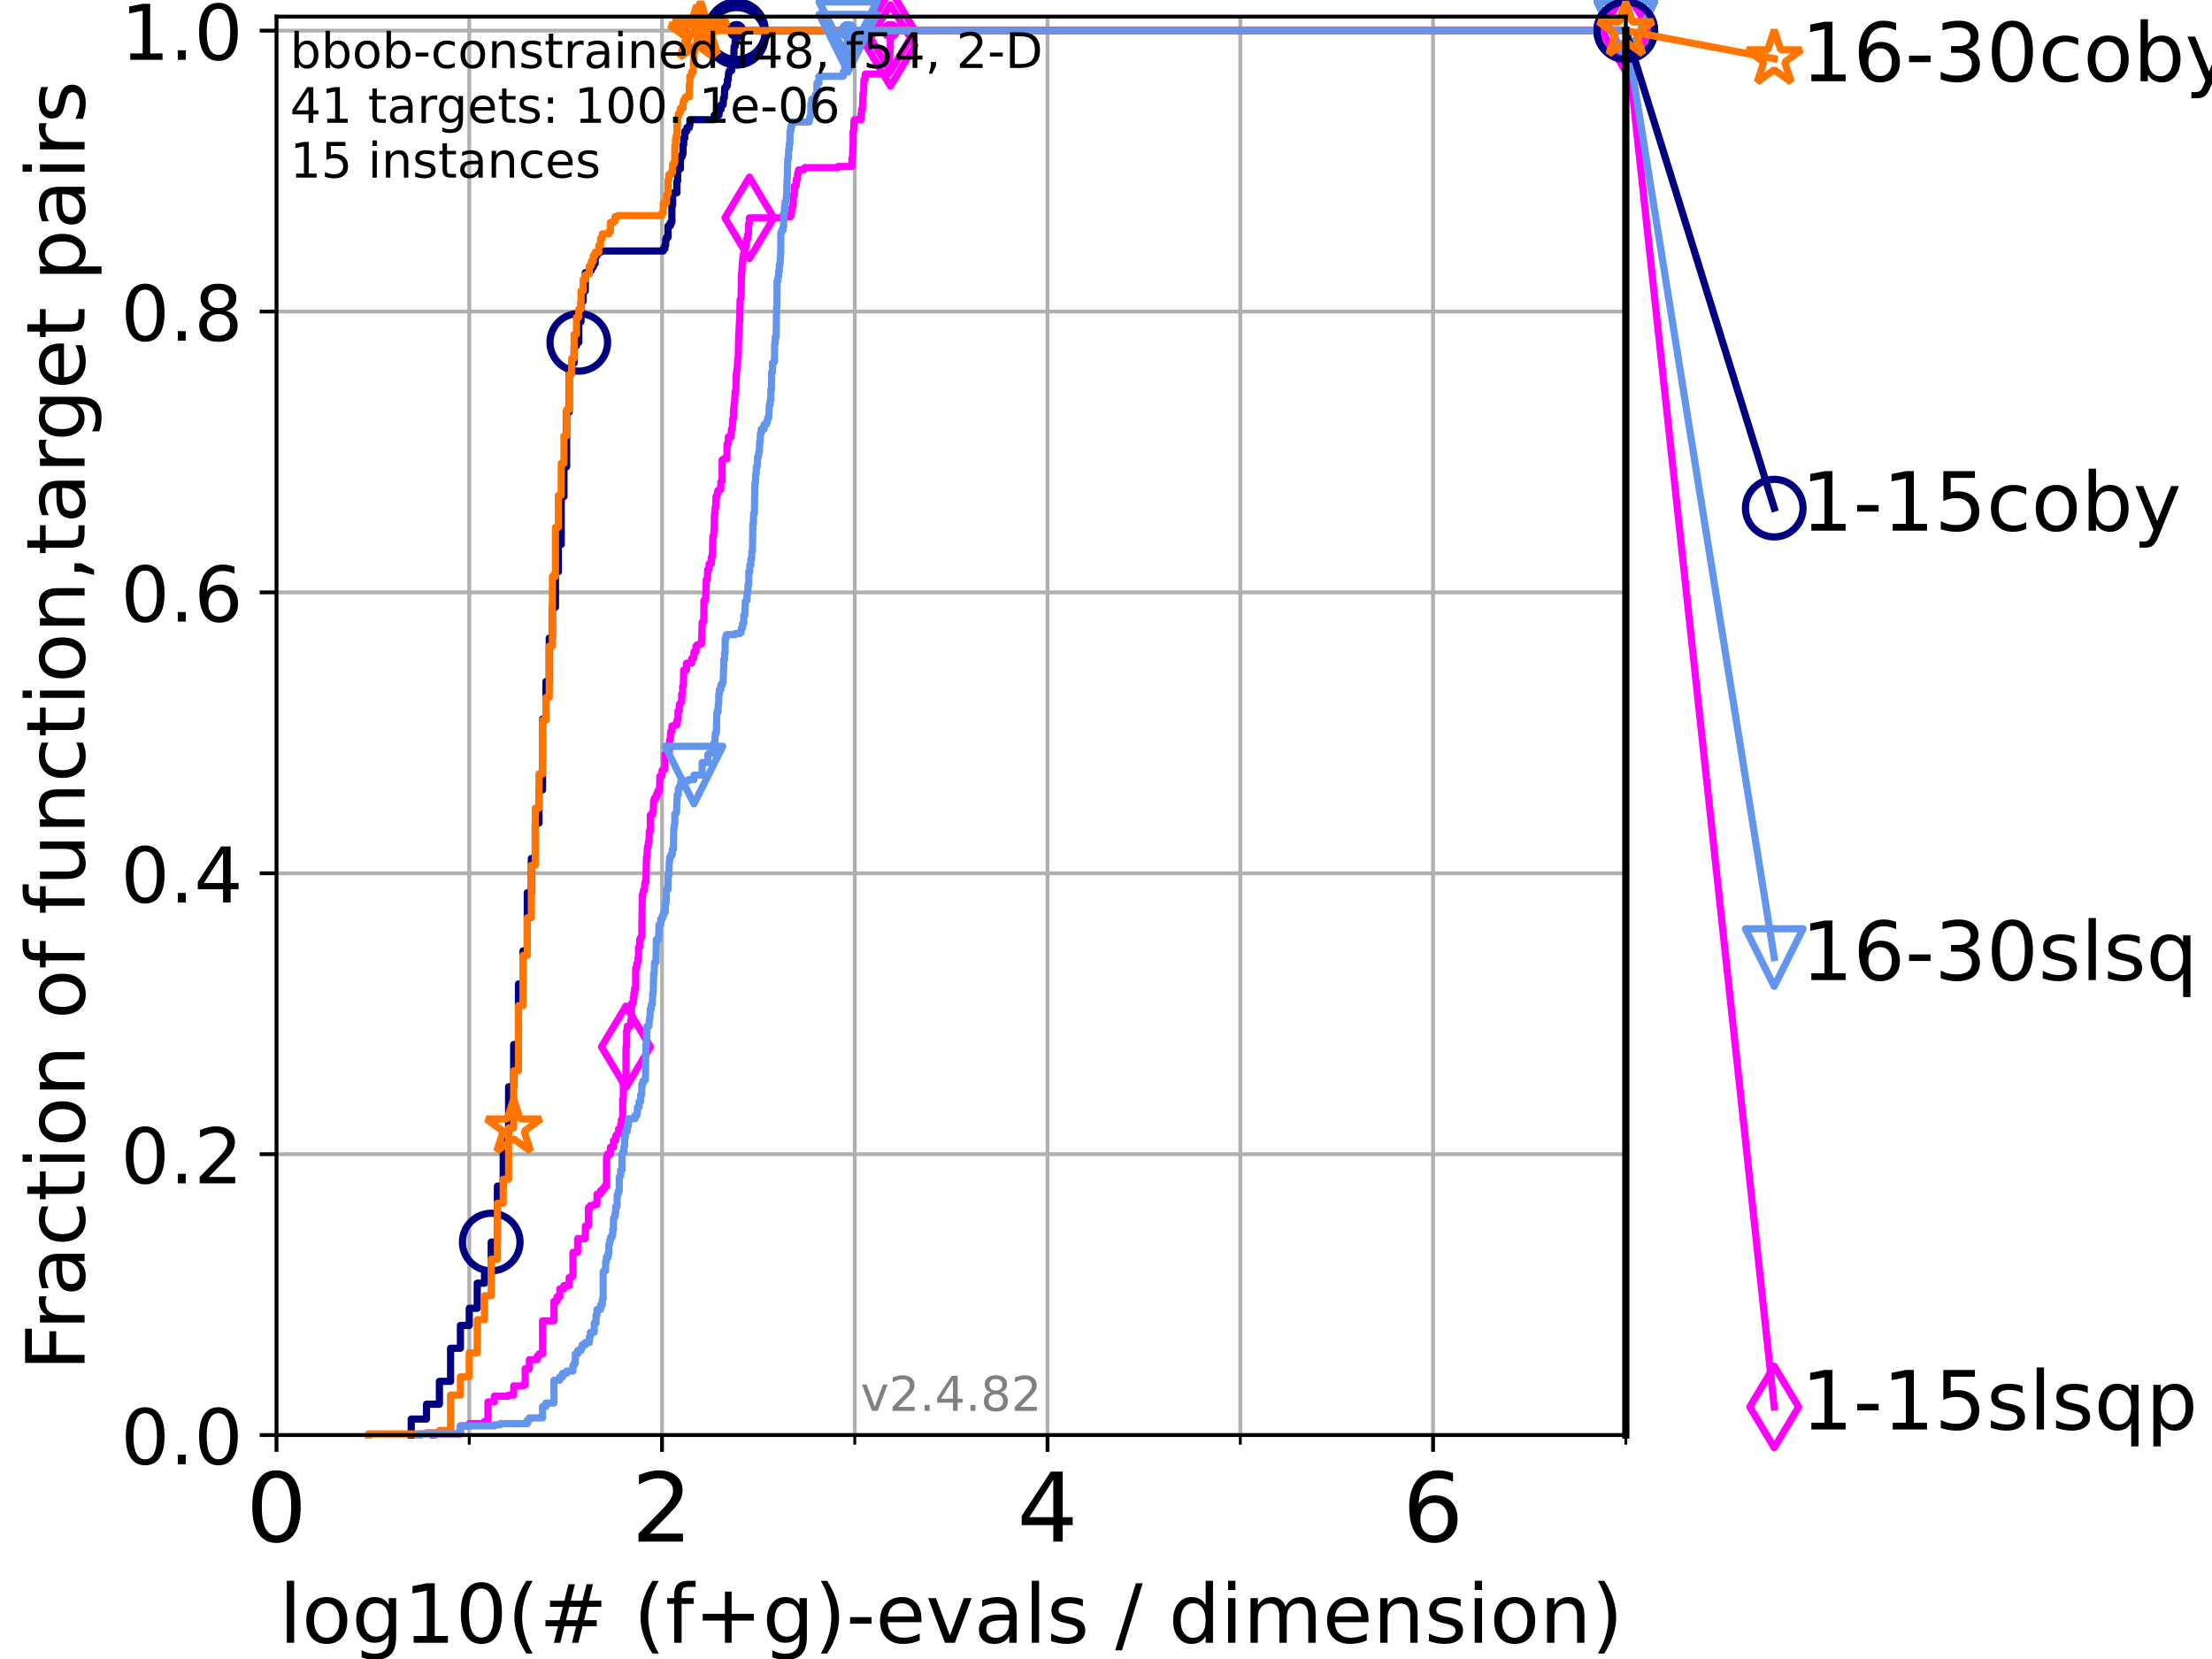 <?xml version="1.0" encoding="utf-8" standalone="no"?>
<!DOCTYPE svg PUBLIC "-//W3C//DTD SVG 1.1//EN"
  "http://www.w3.org/Graphics/SVG/1.1/DTD/svg11.dtd">
<!-- Created with matplotlib (https://matplotlib.org/) -->
<svg height="345.6pt" version="1.1" viewBox="0 0 460.8 345.6" width="460.8pt" xmlns="http://www.w3.org/2000/svg" xmlns:xlink="http://www.w3.org/1999/xlink">
 <defs>
  <style type="text/css">*{stroke-linecap:butt;stroke-linejoin:round;}</style>
 </defs>
 <g id="figure_1">
  <g id="patch_1">
   <path d="M 0 345.6 
L 460.8 345.6 
L 460.8 0 
L 0 0 
z
" style="fill:#ffffff;"/>
  </g>
  <g id="axes_1">
   <g id="patch_2">
    <path d="M 57.6 298.944 
L 338.688 298.944 
L 338.688 3.456 
L 57.6 3.456 
z
" style="fill:#ffffff;"/>
   </g>
   <g id="matplotlib.axis_1">
    <g id="xtick_1">
     <g id="line2d_1">
      <path clip-path="url(#p7e8e7c6292)" d="M 57.6 298.944 
L 57.6 3.456 
" style="fill:none;stroke:#b0b0b0;stroke-linecap:square;stroke-width:0.8;"/>
     </g>
     <g id="line2d_2">
      <defs>
       <path d="M 0 0 
L 0 3.5 
" id="m17dd7631a7" style="stroke:#000000;stroke-width:0.8;"/>
      </defs>
      <g>
       <use style="stroke:#000000;stroke-width:0.8;" x="57.6" xlink:href="#m17dd7631a7" y="298.944"/>
      </g>
     </g>
     <g id="text_1">
      <!-- 0 -->
      <g transform="translate(51.237 321.141)scale(0.2 -0.2)">
       <defs>
        <path d="M 31.781 66.406 
Q 24.172 66.406 20.328 58.906 
Q 16.5 51.422 16.5 36.375 
Q 16.5 21.391 20.328 13.891 
Q 24.172 6.391 31.781 6.391 
Q 39.453 6.391 43.281 13.891 
Q 47.125 21.391 47.125 36.375 
Q 47.125 51.422 43.281 58.906 
Q 39.453 66.406 31.781 66.406 
z
M 31.781 74.219 
Q 44.047 74.219 50.516 64.516 
Q 56.984 54.828 56.984 36.375 
Q 56.984 17.969 50.516 8.266 
Q 44.047 -1.422 31.781 -1.422 
Q 19.531 -1.422 13.062 8.266 
Q 6.594 17.969 6.594 36.375 
Q 6.594 54.828 13.062 64.516 
Q 19.531 74.219 31.781 74.219 
z
" id="DejaVuSans-48"/>
       </defs>
       <use xlink:href="#DejaVuSans-48"/>
      </g>
     </g>
    </g>
    <g id="xtick_2">
     <g id="line2d_3">
      <path clip-path="url(#p7e8e7c6292)" d="M 137.911 298.944 
L 137.911 3.456 
" style="fill:none;stroke:#b0b0b0;stroke-linecap:square;stroke-width:0.8;"/>
     </g>
     <g id="line2d_4">
      <g>
       <use style="stroke:#000000;stroke-width:0.8;" x="137.911" xlink:href="#m17dd7631a7" y="298.944"/>
      </g>
     </g>
     <g id="text_2">
      <!-- 2 -->
      <g transform="translate(131.548 321.141)scale(0.2 -0.2)">
       <defs>
        <path d="M 19.188 8.297 
L 53.609 8.297 
L 53.609 0 
L 7.328 0 
L 7.328 8.297 
Q 12.938 14.109 22.625 23.891 
Q 32.328 33.688 34.812 36.531 
Q 39.547 41.844 41.422 45.531 
Q 43.312 49.219 43.312 52.781 
Q 43.312 58.594 39.234 62.25 
Q 35.156 65.922 28.609 65.922 
Q 23.969 65.922 18.812 64.312 
Q 13.672 62.703 7.812 59.422 
L 7.812 69.391 
Q 13.766 71.781 18.938 73 
Q 24.125 74.219 28.422 74.219 
Q 39.75 74.219 46.484 68.547 
Q 53.219 62.891 53.219 53.422 
Q 53.219 48.922 51.531 44.891 
Q 49.859 40.875 45.406 35.406 
Q 44.188 33.984 37.641 27.219 
Q 31.109 20.453 19.188 8.297 
z
" id="DejaVuSans-50"/>
       </defs>
       <use xlink:href="#DejaVuSans-50"/>
      </g>
     </g>
    </g>
    <g id="xtick_3">
     <g id="line2d_5">
      <path clip-path="url(#p7e8e7c6292)" d="M 218.222 298.944 
L 218.222 3.456 
" style="fill:none;stroke:#b0b0b0;stroke-linecap:square;stroke-width:0.8;"/>
     </g>
     <g id="line2d_6">
      <g>
       <use style="stroke:#000000;stroke-width:0.8;" x="218.222" xlink:href="#m17dd7631a7" y="298.944"/>
      </g>
     </g>
     <g id="text_3">
      <!-- 4 -->
      <g transform="translate(211.859 321.141)scale(0.2 -0.2)">
       <defs>
        <path d="M 37.797 64.312 
L 12.891 25.391 
L 37.797 25.391 
z
M 35.203 72.906 
L 47.609 72.906 
L 47.609 25.391 
L 58.016 25.391 
L 58.016 17.188 
L 47.609 17.188 
L 47.609 0 
L 37.797 0 
L 37.797 17.188 
L 4.891 17.188 
L 4.891 26.703 
z
" id="DejaVuSans-52"/>
       </defs>
       <use xlink:href="#DejaVuSans-52"/>
      </g>
     </g>
    </g>
    <g id="xtick_4">
     <g id="line2d_7">
      <path clip-path="url(#p7e8e7c6292)" d="M 298.533 298.944 
L 298.533 3.456 
" style="fill:none;stroke:#b0b0b0;stroke-linecap:square;stroke-width:0.8;"/>
     </g>
     <g id="line2d_8">
      <g>
       <use style="stroke:#000000;stroke-width:0.8;" x="298.533" xlink:href="#m17dd7631a7" y="298.944"/>
      </g>
     </g>
     <g id="text_4">
      <!-- 6 -->
      <g transform="translate(292.17 321.141)scale(0.2 -0.2)">
       <defs>
        <path d="M 33.016 40.375 
Q 26.375 40.375 22.484 35.828 
Q 18.609 31.297 18.609 23.391 
Q 18.609 15.531 22.484 10.953 
Q 26.375 6.391 33.016 6.391 
Q 39.656 6.391 43.531 10.953 
Q 47.406 15.531 47.406 23.391 
Q 47.406 31.297 43.531 35.828 
Q 39.656 40.375 33.016 40.375 
z
M 52.594 71.297 
L 52.594 62.312 
Q 48.875 64.062 45.094 64.984 
Q 41.312 65.922 37.594 65.922 
Q 27.828 65.922 22.672 59.328 
Q 17.531 52.734 16.797 39.406 
Q 19.672 43.656 24.016 45.922 
Q 28.375 48.188 33.594 48.188 
Q 44.578 48.188 50.953 41.516 
Q 57.328 34.859 57.328 23.391 
Q 57.328 12.156 50.688 5.359 
Q 44.047 -1.422 33.016 -1.422 
Q 20.359 -1.422 13.672 8.266 
Q 6.984 17.969 6.984 36.375 
Q 6.984 53.656 15.188 63.938 
Q 23.391 74.219 37.203 74.219 
Q 40.922 74.219 44.703 73.484 
Q 48.484 72.75 52.594 71.297 
z
" id="DejaVuSans-54"/>
       </defs>
       <use xlink:href="#DejaVuSans-54"/>
      </g>
     </g>
    </g>
    <g id="xtick_5">
     <g id="line2d_9">
      <path clip-path="url(#p7e8e7c6292)" d="M 97.755 298.944 
L 97.755 3.456 
" style="fill:none;stroke:#b0b0b0;stroke-linecap:square;stroke-width:0.8;"/>
     </g>
     <g id="line2d_10">
      <defs>
       <path d="M 0 0 
L 0 2 
" id="me96829ccf3" style="stroke:#000000;stroke-width:0.6;"/>
      </defs>
      <g>
       <use style="stroke:#000000;stroke-width:0.6;" x="97.755" xlink:href="#me96829ccf3" y="298.944"/>
      </g>
     </g>
    </g>
    <g id="xtick_6">
     <g id="line2d_11">
      <path clip-path="url(#p7e8e7c6292)" d="M 178.066 298.944 
L 178.066 3.456 
" style="fill:none;stroke:#b0b0b0;stroke-linecap:square;stroke-width:0.8;"/>
     </g>
     <g id="line2d_12">
      <g>
       <use style="stroke:#000000;stroke-width:0.6;" x="178.066" xlink:href="#me96829ccf3" y="298.944"/>
      </g>
     </g>
    </g>
    <g id="xtick_7">
     <g id="line2d_13">
      <path clip-path="url(#p7e8e7c6292)" d="M 258.377 298.944 
L 258.377 3.456 
" style="fill:none;stroke:#b0b0b0;stroke-linecap:square;stroke-width:0.8;"/>
     </g>
     <g id="line2d_14">
      <g>
       <use style="stroke:#000000;stroke-width:0.6;" x="258.377" xlink:href="#me96829ccf3" y="298.944"/>
      </g>
     </g>
    </g>
    <g id="xtick_8">
     <g id="line2d_15">
      <path clip-path="url(#p7e8e7c6292)" d="M 338.688 298.944 
L 338.688 3.456 
" style="fill:none;stroke:#b0b0b0;stroke-linecap:square;stroke-width:0.8;"/>
     </g>
     <g id="line2d_16">
      <g>
       <use style="stroke:#000000;stroke-width:0.6;" x="338.688" xlink:href="#me96829ccf3" y="298.944"/>
      </g>
     </g>
    </g>
    <g id="text_5">
     <!-- log10(# (f+g)-evals / dimension) -->
     <g transform="translate(58.145 342.218)scale(0.17 -0.17)">
      <defs>
       <path d="M 9.422 75.984 
L 18.406 75.984 
L 18.406 0 
L 9.422 0 
z
" id="DejaVuSans-108"/>
       <path d="M 30.609 48.391 
Q 23.391 48.391 19.188 42.75 
Q 14.984 37.109 14.984 27.297 
Q 14.984 17.484 19.156 11.844 
Q 23.344 6.203 30.609 6.203 
Q 37.797 6.203 41.984 11.859 
Q 46.188 17.531 46.188 27.297 
Q 46.188 37.016 41.984 42.703 
Q 37.797 48.391 30.609 48.391 
z
M 30.609 56 
Q 42.328 56 49.016 48.375 
Q 55.719 40.766 55.719 27.297 
Q 55.719 13.875 49.016 6.219 
Q 42.328 -1.422 30.609 -1.422 
Q 18.844 -1.422 12.172 6.219 
Q 5.516 13.875 5.516 27.297 
Q 5.516 40.766 12.172 48.375 
Q 18.844 56 30.609 56 
z
" id="DejaVuSans-111"/>
       <path d="M 45.406 27.984 
Q 45.406 37.75 41.375 43.109 
Q 37.359 48.484 30.078 48.484 
Q 22.859 48.484 18.828 43.109 
Q 14.797 37.75 14.797 27.984 
Q 14.797 18.266 18.828 12.891 
Q 22.859 7.516 30.078 7.516 
Q 37.359 7.516 41.375 12.891 
Q 45.406 18.266 45.406 27.984 
z
M 54.391 6.781 
Q 54.391 -7.172 48.188 -13.984 
Q 42 -20.797 29.203 -20.797 
Q 24.469 -20.797 20.266 -20.094 
Q 16.062 -19.391 12.109 -17.922 
L 12.109 -9.188 
Q 16.062 -11.328 19.922 -12.344 
Q 23.781 -13.375 27.781 -13.375 
Q 36.625 -13.375 41.016 -8.766 
Q 45.406 -4.156 45.406 5.172 
L 45.406 9.625 
Q 42.625 4.781 38.281 2.391 
Q 33.938 0 27.875 0 
Q 17.828 0 11.672 7.656 
Q 5.516 15.328 5.516 27.984 
Q 5.516 40.672 11.672 48.328 
Q 17.828 56 27.875 56 
Q 33.938 56 38.281 53.609 
Q 42.625 51.219 45.406 46.391 
L 45.406 54.688 
L 54.391 54.688 
z
" id="DejaVuSans-103"/>
       <path d="M 12.406 8.297 
L 28.516 8.297 
L 28.516 63.922 
L 10.984 60.406 
L 10.984 69.391 
L 28.422 72.906 
L 38.281 72.906 
L 38.281 8.297 
L 54.391 8.297 
L 54.391 0 
L 12.406 0 
z
" id="DejaVuSans-49"/>
       <path d="M 31 75.875 
Q 24.469 64.656 21.281 53.656 
Q 18.109 42.672 18.109 31.391 
Q 18.109 20.125 21.312 9.062 
Q 24.516 -2 31 -13.188 
L 23.188 -13.188 
Q 15.875 -1.703 12.234 9.375 
Q 8.594 20.453 8.594 31.391 
Q 8.594 42.281 12.203 53.312 
Q 15.828 64.359 23.188 75.875 
z
" id="DejaVuSans-40"/>
       <path d="M 51.125 44 
L 36.922 44 
L 32.812 27.688 
L 47.125 27.688 
z
M 43.797 71.781 
L 38.719 51.516 
L 52.984 51.516 
L 58.109 71.781 
L 65.922 71.781 
L 60.891 51.516 
L 76.125 51.516 
L 76.125 44 
L 58.984 44 
L 54.984 27.688 
L 70.516 27.688 
L 70.516 20.219 
L 53.078 20.219 
L 48 0 
L 40.188 0 
L 45.219 20.219 
L 30.906 20.219 
L 25.875 0 
L 18.016 0 
L 23.094 20.219 
L 7.719 20.219 
L 7.719 27.688 
L 24.906 27.688 
L 29 44 
L 13.281 44 
L 13.281 51.516 
L 30.906 51.516 
L 35.891 71.781 
z
" id="DejaVuSans-35"/>
       <path id="DejaVuSans-32"/>
       <path d="M 37.109 75.984 
L 37.109 68.5 
L 28.516 68.5 
Q 23.688 68.5 21.797 66.547 
Q 19.922 64.594 19.922 59.516 
L 19.922 54.688 
L 34.719 54.688 
L 34.719 47.703 
L 19.922 47.703 
L 19.922 0 
L 10.891 0 
L 10.891 47.703 
L 2.297 47.703 
L 2.297 54.688 
L 10.891 54.688 
L 10.891 58.5 
Q 10.891 67.625 15.141 71.797 
Q 19.391 75.984 28.609 75.984 
z
" id="DejaVuSans-102"/>
       <path d="M 46 62.703 
L 46 35.5 
L 73.188 35.5 
L 73.188 27.203 
L 46 27.203 
L 46 0 
L 37.797 0 
L 37.797 27.203 
L 10.594 27.203 
L 10.594 35.5 
L 37.797 35.5 
L 37.797 62.703 
z
" id="DejaVuSans-43"/>
       <path d="M 8.016 75.875 
L 15.828 75.875 
Q 23.141 64.359 26.781 53.312 
Q 30.422 42.281 30.422 31.391 
Q 30.422 20.453 26.781 9.375 
Q 23.141 -1.703 15.828 -13.188 
L 8.016 -13.188 
Q 14.5 -2 17.703 9.062 
Q 20.906 20.125 20.906 31.391 
Q 20.906 42.672 17.703 53.656 
Q 14.5 64.656 8.016 75.875 
z
" id="DejaVuSans-41"/>
       <path d="M 4.891 31.391 
L 31.203 31.391 
L 31.203 23.391 
L 4.891 23.391 
z
" id="DejaVuSans-45"/>
       <path d="M 56.203 29.594 
L 56.203 25.203 
L 14.891 25.203 
Q 15.484 15.922 20.484 11.062 
Q 25.484 6.203 34.422 6.203 
Q 39.594 6.203 44.453 7.469 
Q 49.312 8.734 54.109 11.281 
L 54.109 2.781 
Q 49.266 0.734 44.188 -0.344 
Q 39.109 -1.422 33.891 -1.422 
Q 20.797 -1.422 13.156 6.188 
Q 5.516 13.812 5.516 26.812 
Q 5.516 40.234 12.766 48.109 
Q 20.016 56 32.328 56 
Q 43.359 56 49.781 48.891 
Q 56.203 41.797 56.203 29.594 
z
M 47.219 32.234 
Q 47.125 39.594 43.094 43.984 
Q 39.062 48.391 32.422 48.391 
Q 24.906 48.391 20.391 44.141 
Q 15.875 39.891 15.188 32.172 
z
" id="DejaVuSans-101"/>
       <path d="M 2.984 54.688 
L 12.5 54.688 
L 29.594 8.797 
L 46.688 54.688 
L 56.203 54.688 
L 35.688 0 
L 23.484 0 
z
" id="DejaVuSans-118"/>
       <path d="M 34.281 27.484 
Q 23.391 27.484 19.188 25 
Q 14.984 22.516 14.984 16.5 
Q 14.984 11.719 18.141 8.906 
Q 21.297 6.109 26.703 6.109 
Q 34.188 6.109 38.703 11.406 
Q 43.219 16.703 43.219 25.484 
L 43.219 27.484 
z
M 52.203 31.203 
L 52.203 0 
L 43.219 0 
L 43.219 8.297 
Q 40.141 3.328 35.547 0.953 
Q 30.953 -1.422 24.312 -1.422 
Q 15.922 -1.422 10.953 3.297 
Q 6 8.016 6 15.922 
Q 6 25.141 12.172 29.828 
Q 18.359 34.516 30.609 34.516 
L 43.219 34.516 
L 43.219 35.406 
Q 43.219 41.609 39.141 45 
Q 35.062 48.391 27.688 48.391 
Q 23 48.391 18.547 47.266 
Q 14.109 46.141 10.016 43.891 
L 10.016 52.203 
Q 14.938 54.109 19.578 55.047 
Q 24.219 56 28.609 56 
Q 40.484 56 46.344 49.844 
Q 52.203 43.703 52.203 31.203 
z
" id="DejaVuSans-97"/>
       <path d="M 44.281 53.078 
L 44.281 44.578 
Q 40.484 46.531 36.375 47.5 
Q 32.281 48.484 27.875 48.484 
Q 21.188 48.484 17.844 46.438 
Q 14.5 44.391 14.5 40.281 
Q 14.5 37.156 16.891 35.375 
Q 19.281 33.594 26.516 31.984 
L 29.594 31.297 
Q 39.156 29.25 43.188 25.516 
Q 47.219 21.781 47.219 15.094 
Q 47.219 7.469 41.188 3.016 
Q 35.156 -1.422 24.609 -1.422 
Q 20.219 -1.422 15.453 -0.562 
Q 10.688 0.297 5.422 2 
L 5.422 11.281 
Q 10.406 8.688 15.234 7.391 
Q 20.062 6.109 24.812 6.109 
Q 31.156 6.109 34.562 8.281 
Q 37.984 10.453 37.984 14.406 
Q 37.984 18.062 35.516 20.016 
Q 33.062 21.969 24.703 23.781 
L 21.578 24.516 
Q 13.234 26.266 9.516 29.906 
Q 5.812 33.547 5.812 39.891 
Q 5.812 47.609 11.281 51.797 
Q 16.75 56 26.812 56 
Q 31.781 56 36.172 55.266 
Q 40.578 54.547 44.281 53.078 
z
" id="DejaVuSans-115"/>
       <path d="M 25.391 72.906 
L 33.688 72.906 
L 8.297 -9.281 
L 0 -9.281 
z
" id="DejaVuSans-47"/>
       <path d="M 45.406 46.391 
L 45.406 75.984 
L 54.391 75.984 
L 54.391 0 
L 45.406 0 
L 45.406 8.203 
Q 42.578 3.328 38.25 0.953 
Q 33.938 -1.422 27.875 -1.422 
Q 17.969 -1.422 11.734 6.484 
Q 5.516 14.406 5.516 27.297 
Q 5.516 40.188 11.734 48.094 
Q 17.969 56 27.875 56 
Q 33.938 56 38.25 53.625 
Q 42.578 51.266 45.406 46.391 
z
M 14.797 27.297 
Q 14.797 17.391 18.875 11.75 
Q 22.953 6.109 30.078 6.109 
Q 37.203 6.109 41.297 11.75 
Q 45.406 17.391 45.406 27.297 
Q 45.406 37.203 41.297 42.844 
Q 37.203 48.484 30.078 48.484 
Q 22.953 48.484 18.875 42.844 
Q 14.797 37.203 14.797 27.297 
z
" id="DejaVuSans-100"/>
       <path d="M 9.422 54.688 
L 18.406 54.688 
L 18.406 0 
L 9.422 0 
z
M 9.422 75.984 
L 18.406 75.984 
L 18.406 64.594 
L 9.422 64.594 
z
" id="DejaVuSans-105"/>
       <path d="M 52 44.188 
Q 55.375 50.25 60.062 53.125 
Q 64.75 56 71.094 56 
Q 79.641 56 84.281 50.016 
Q 88.922 44.047 88.922 33.016 
L 88.922 0 
L 79.891 0 
L 79.891 32.719 
Q 79.891 40.578 77.094 44.375 
Q 74.312 48.188 68.609 48.188 
Q 61.625 48.188 57.562 43.547 
Q 53.516 38.922 53.516 30.906 
L 53.516 0 
L 44.484 0 
L 44.484 32.719 
Q 44.484 40.625 41.703 44.406 
Q 38.922 48.188 33.109 48.188 
Q 26.219 48.188 22.156 43.531 
Q 18.109 38.875 18.109 30.906 
L 18.109 0 
L 9.078 0 
L 9.078 54.688 
L 18.109 54.688 
L 18.109 46.188 
Q 21.188 51.219 25.484 53.609 
Q 29.781 56 35.688 56 
Q 41.656 56 45.828 52.969 
Q 50 49.953 52 44.188 
z
" id="DejaVuSans-109"/>
       <path d="M 54.891 33.016 
L 54.891 0 
L 45.906 0 
L 45.906 32.719 
Q 45.906 40.484 42.875 44.328 
Q 39.844 48.188 33.797 48.188 
Q 26.516 48.188 22.312 43.547 
Q 18.109 38.922 18.109 30.906 
L 18.109 0 
L 9.078 0 
L 9.078 54.688 
L 18.109 54.688 
L 18.109 46.188 
Q 21.344 51.125 25.703 53.562 
Q 30.078 56 35.797 56 
Q 45.219 56 50.047 50.172 
Q 54.891 44.344 54.891 33.016 
z
" id="DejaVuSans-110"/>
      </defs>
      <use xlink:href="#DejaVuSans-108"/>
      <use x="27.783" xlink:href="#DejaVuSans-111"/>
      <use x="88.965" xlink:href="#DejaVuSans-103"/>
      <use x="152.441" xlink:href="#DejaVuSans-49"/>
      <use x="216.064" xlink:href="#DejaVuSans-48"/>
      <use x="279.688" xlink:href="#DejaVuSans-40"/>
      <use x="318.701" xlink:href="#DejaVuSans-35"/>
      <use x="402.49" xlink:href="#DejaVuSans-32"/>
      <use x="434.277" xlink:href="#DejaVuSans-40"/>
      <use x="473.291" xlink:href="#DejaVuSans-102"/>
      <use x="508.496" xlink:href="#DejaVuSans-43"/>
      <use x="592.285" xlink:href="#DejaVuSans-103"/>
      <use x="655.762" xlink:href="#DejaVuSans-41"/>
      <use x="694.775" xlink:href="#DejaVuSans-45"/>
      <use x="730.859" xlink:href="#DejaVuSans-101"/>
      <use x="792.383" xlink:href="#DejaVuSans-118"/>
      <use x="851.562" xlink:href="#DejaVuSans-97"/>
      <use x="912.842" xlink:href="#DejaVuSans-108"/>
      <use x="940.625" xlink:href="#DejaVuSans-115"/>
      <use x="992.725" xlink:href="#DejaVuSans-32"/>
      <use x="1024.512" xlink:href="#DejaVuSans-47"/>
      <use x="1058.203" xlink:href="#DejaVuSans-32"/>
      <use x="1089.99" xlink:href="#DejaVuSans-100"/>
      <use x="1153.467" xlink:href="#DejaVuSans-105"/>
      <use x="1181.25" xlink:href="#DejaVuSans-109"/>
      <use x="1278.662" xlink:href="#DejaVuSans-101"/>
      <use x="1340.186" xlink:href="#DejaVuSans-110"/>
      <use x="1403.564" xlink:href="#DejaVuSans-115"/>
      <use x="1455.664" xlink:href="#DejaVuSans-105"/>
      <use x="1483.447" xlink:href="#DejaVuSans-111"/>
      <use x="1544.629" xlink:href="#DejaVuSans-110"/>
      <use x="1608.008" xlink:href="#DejaVuSans-41"/>
     </g>
    </g>
   </g>
   <g id="matplotlib.axis_2">
    <g id="ytick_1">
     <g id="line2d_17">
      <path clip-path="url(#p7e8e7c6292)" d="M 57.6 298.944 
L 338.688 298.944 
" style="fill:none;stroke:#b0b0b0;stroke-linecap:square;stroke-width:0.8;"/>
     </g>
     <g id="line2d_18">
      <defs>
       <path d="M 0 0 
L -3.5 0 
" id="mef4788f0e2" style="stroke:#000000;stroke-width:0.8;"/>
      </defs>
      <g>
       <use style="stroke:#000000;stroke-width:0.8;" x="57.6" xlink:href="#mef4788f0e2" y="298.944"/>
      </g>
     </g>
     <g id="text_6">
      <!-- 0.0 -->
      <g transform="translate(25.155 305.023)scale(0.16 -0.16)">
       <defs>
        <path d="M 10.688 12.406 
L 21 12.406 
L 21 0 
L 10.688 0 
z
" id="DejaVuSans-46"/>
       </defs>
       <use xlink:href="#DejaVuSans-48"/>
       <use x="63.623" xlink:href="#DejaVuSans-46"/>
       <use x="95.41" xlink:href="#DejaVuSans-48"/>
      </g>
     </g>
    </g>
    <g id="ytick_2">
     <g id="line2d_19">
      <path clip-path="url(#p7e8e7c6292)" d="M 57.6 240.432 
L 338.688 240.432 
" style="fill:none;stroke:#b0b0b0;stroke-linecap:square;stroke-width:0.8;"/>
     </g>
     <g id="line2d_20">
      <g>
       <use style="stroke:#000000;stroke-width:0.8;" x="57.6" xlink:href="#mef4788f0e2" y="240.432"/>
      </g>
     </g>
     <g id="text_7">
      <!-- 0.2 -->
      <g transform="translate(25.155 246.51)scale(0.16 -0.16)">
       <use xlink:href="#DejaVuSans-48"/>
       <use x="63.623" xlink:href="#DejaVuSans-46"/>
       <use x="95.41" xlink:href="#DejaVuSans-50"/>
      </g>
     </g>
    </g>
    <g id="ytick_3">
     <g id="line2d_21">
      <path clip-path="url(#p7e8e7c6292)" d="M 57.6 181.919 
L 338.688 181.919 
" style="fill:none;stroke:#b0b0b0;stroke-linecap:square;stroke-width:0.8;"/>
     </g>
     <g id="line2d_22">
      <g>
       <use style="stroke:#000000;stroke-width:0.8;" x="57.6" xlink:href="#mef4788f0e2" y="181.919"/>
      </g>
     </g>
     <g id="text_8">
      <!-- 0.4 -->
      <g transform="translate(25.155 187.998)scale(0.16 -0.16)">
       <use xlink:href="#DejaVuSans-48"/>
       <use x="63.623" xlink:href="#DejaVuSans-46"/>
       <use x="95.41" xlink:href="#DejaVuSans-52"/>
      </g>
     </g>
    </g>
    <g id="ytick_4">
     <g id="line2d_23">
      <path clip-path="url(#p7e8e7c6292)" d="M 57.6 123.407 
L 338.688 123.407 
" style="fill:none;stroke:#b0b0b0;stroke-linecap:square;stroke-width:0.8;"/>
     </g>
     <g id="line2d_24">
      <g>
       <use style="stroke:#000000;stroke-width:0.8;" x="57.6" xlink:href="#mef4788f0e2" y="123.407"/>
      </g>
     </g>
     <g id="text_9">
      <!-- 0.6 -->
      <g transform="translate(25.155 129.485)scale(0.16 -0.16)">
       <use xlink:href="#DejaVuSans-48"/>
       <use x="63.623" xlink:href="#DejaVuSans-46"/>
       <use x="95.41" xlink:href="#DejaVuSans-54"/>
      </g>
     </g>
    </g>
    <g id="ytick_5">
     <g id="line2d_25">
      <path clip-path="url(#p7e8e7c6292)" d="M 57.6 64.894 
L 338.688 64.894 
" style="fill:none;stroke:#b0b0b0;stroke-linecap:square;stroke-width:0.8;"/>
     </g>
     <g id="line2d_26">
      <g>
       <use style="stroke:#000000;stroke-width:0.8;" x="57.6" xlink:href="#mef4788f0e2" y="64.894"/>
      </g>
     </g>
     <g id="text_10">
      <!-- 0.8 -->
      <g transform="translate(25.155 70.973)scale(0.16 -0.16)">
       <defs>
        <path d="M 31.781 34.625 
Q 24.75 34.625 20.719 30.859 
Q 16.703 27.094 16.703 20.516 
Q 16.703 13.922 20.719 10.156 
Q 24.75 6.391 31.781 6.391 
Q 38.812 6.391 42.859 10.172 
Q 46.922 13.969 46.922 20.516 
Q 46.922 27.094 42.891 30.859 
Q 38.875 34.625 31.781 34.625 
z
M 21.922 38.812 
Q 15.578 40.375 12.031 44.719 
Q 8.5 49.078 8.5 55.328 
Q 8.5 64.062 14.719 69.141 
Q 20.953 74.219 31.781 74.219 
Q 42.672 74.219 48.875 69.141 
Q 55.078 64.062 55.078 55.328 
Q 55.078 49.078 51.531 44.719 
Q 48 40.375 41.703 38.812 
Q 48.828 37.156 52.797 32.312 
Q 56.781 27.484 56.781 20.516 
Q 56.781 9.906 50.312 4.234 
Q 43.844 -1.422 31.781 -1.422 
Q 19.734 -1.422 13.25 4.234 
Q 6.781 9.906 6.781 20.516 
Q 6.781 27.484 10.781 32.312 
Q 14.797 37.156 21.922 38.812 
z
M 18.312 54.391 
Q 18.312 48.734 21.844 45.562 
Q 25.391 42.391 31.781 42.391 
Q 38.141 42.391 41.719 45.562 
Q 45.312 48.734 45.312 54.391 
Q 45.312 60.062 41.719 63.234 
Q 38.141 66.406 31.781 66.406 
Q 25.391 66.406 21.844 63.234 
Q 18.312 60.062 18.312 54.391 
z
" id="DejaVuSans-56"/>
       </defs>
       <use xlink:href="#DejaVuSans-48"/>
       <use x="63.623" xlink:href="#DejaVuSans-46"/>
       <use x="95.41" xlink:href="#DejaVuSans-56"/>
      </g>
     </g>
    </g>
    <g id="ytick_6">
     <g id="line2d_27">
      <path clip-path="url(#p7e8e7c6292)" d="M 57.6 6.382 
L 338.688 6.382 
" style="fill:none;stroke:#b0b0b0;stroke-linecap:square;stroke-width:0.8;"/>
     </g>
     <g id="line2d_28">
      <g>
       <use style="stroke:#000000;stroke-width:0.8;" x="57.6" xlink:href="#mef4788f0e2" y="6.382"/>
      </g>
     </g>
     <g id="text_11">
      <!-- 1.0 -->
      <g transform="translate(25.155 12.46)scale(0.16 -0.16)">
       <use xlink:href="#DejaVuSans-49"/>
       <use x="63.623" xlink:href="#DejaVuSans-46"/>
       <use x="95.41" xlink:href="#DejaVuSans-48"/>
      </g>
     </g>
    </g>
    <g id="text_12">
     <!-- Fraction of function,target pairs -->
     <g transform="translate(17.62 285.585)rotate(-90)scale(0.17 -0.17)">
      <defs>
       <path d="M 9.812 72.906 
L 51.703 72.906 
L 51.703 64.594 
L 19.672 64.594 
L 19.672 43.109 
L 48.578 43.109 
L 48.578 34.812 
L 19.672 34.812 
L 19.672 0 
L 9.812 0 
z
" id="DejaVuSans-70"/>
       <path d="M 41.109 46.297 
Q 39.594 47.172 37.812 47.578 
Q 36.031 48 33.891 48 
Q 26.266 48 22.188 43.047 
Q 18.109 38.094 18.109 28.812 
L 18.109 0 
L 9.078 0 
L 9.078 54.688 
L 18.109 54.688 
L 18.109 46.188 
Q 20.953 51.172 25.484 53.578 
Q 30.031 56 36.531 56 
Q 37.453 56 38.578 55.875 
Q 39.703 55.766 41.062 55.516 
z
" id="DejaVuSans-114"/>
       <path d="M 48.781 52.594 
L 48.781 44.188 
Q 44.969 46.297 41.141 47.344 
Q 37.312 48.391 33.406 48.391 
Q 24.656 48.391 19.812 42.844 
Q 14.984 37.312 14.984 27.297 
Q 14.984 17.281 19.812 11.734 
Q 24.656 6.203 33.406 6.203 
Q 37.312 6.203 41.141 7.25 
Q 44.969 8.297 48.781 10.406 
L 48.781 2.094 
Q 45.016 0.344 40.984 -0.531 
Q 36.969 -1.422 32.422 -1.422 
Q 20.062 -1.422 12.781 6.344 
Q 5.516 14.109 5.516 27.297 
Q 5.516 40.672 12.859 48.328 
Q 20.219 56 33.016 56 
Q 37.156 56 41.109 55.141 
Q 45.062 54.297 48.781 52.594 
z
" id="DejaVuSans-99"/>
       <path d="M 18.312 70.219 
L 18.312 54.688 
L 36.812 54.688 
L 36.812 47.703 
L 18.312 47.703 
L 18.312 18.016 
Q 18.312 11.328 20.141 9.422 
Q 21.969 7.516 27.594 7.516 
L 36.812 7.516 
L 36.812 0 
L 27.594 0 
Q 17.188 0 13.234 3.875 
Q 9.281 7.766 9.281 18.016 
L 9.281 47.703 
L 2.688 47.703 
L 2.688 54.688 
L 9.281 54.688 
L 9.281 70.219 
z
" id="DejaVuSans-116"/>
       <path d="M 8.5 21.578 
L 8.5 54.688 
L 17.484 54.688 
L 17.484 21.922 
Q 17.484 14.156 20.5 10.266 
Q 23.531 6.391 29.594 6.391 
Q 36.859 6.391 41.078 11.031 
Q 45.312 15.672 45.312 23.688 
L 45.312 54.688 
L 54.297 54.688 
L 54.297 0 
L 45.312 0 
L 45.312 8.406 
Q 42.047 3.422 37.719 1 
Q 33.406 -1.422 27.688 -1.422 
Q 18.266 -1.422 13.375 4.438 
Q 8.5 10.297 8.5 21.578 
z
M 31.109 56 
z
" id="DejaVuSans-117"/>
       <path d="M 11.719 12.406 
L 22.016 12.406 
L 22.016 4 
L 14.016 -11.625 
L 7.719 -11.625 
L 11.719 4 
z
" id="DejaVuSans-44"/>
       <path d="M 18.109 8.203 
L 18.109 -20.797 
L 9.078 -20.797 
L 9.078 54.688 
L 18.109 54.688 
L 18.109 46.391 
Q 20.953 51.266 25.266 53.625 
Q 29.594 56 35.594 56 
Q 45.562 56 51.781 48.094 
Q 58.016 40.188 58.016 27.297 
Q 58.016 14.406 51.781 6.484 
Q 45.562 -1.422 35.594 -1.422 
Q 29.594 -1.422 25.266 0.953 
Q 20.953 3.328 18.109 8.203 
z
M 48.688 27.297 
Q 48.688 37.203 44.609 42.844 
Q 40.531 48.484 33.406 48.484 
Q 26.266 48.484 22.188 42.844 
Q 18.109 37.203 18.109 27.297 
Q 18.109 17.391 22.188 11.75 
Q 26.266 6.109 33.406 6.109 
Q 40.531 6.109 44.609 11.75 
Q 48.688 17.391 48.688 27.297 
z
" id="DejaVuSans-112"/>
      </defs>
      <use xlink:href="#DejaVuSans-70"/>
      <use x="50.27" xlink:href="#DejaVuSans-114"/>
      <use x="91.383" xlink:href="#DejaVuSans-97"/>
      <use x="152.662" xlink:href="#DejaVuSans-99"/>
      <use x="207.643" xlink:href="#DejaVuSans-116"/>
      <use x="246.852" xlink:href="#DejaVuSans-105"/>
      <use x="274.635" xlink:href="#DejaVuSans-111"/>
      <use x="335.816" xlink:href="#DejaVuSans-110"/>
      <use x="399.195" xlink:href="#DejaVuSans-32"/>
      <use x="430.982" xlink:href="#DejaVuSans-111"/>
      <use x="492.164" xlink:href="#DejaVuSans-102"/>
      <use x="527.369" xlink:href="#DejaVuSans-32"/>
      <use x="559.156" xlink:href="#DejaVuSans-102"/>
      <use x="594.361" xlink:href="#DejaVuSans-117"/>
      <use x="657.74" xlink:href="#DejaVuSans-110"/>
      <use x="721.119" xlink:href="#DejaVuSans-99"/>
      <use x="776.1" xlink:href="#DejaVuSans-116"/>
      <use x="815.309" xlink:href="#DejaVuSans-105"/>
      <use x="843.092" xlink:href="#DejaVuSans-111"/>
      <use x="904.273" xlink:href="#DejaVuSans-110"/>
      <use x="967.652" xlink:href="#DejaVuSans-44"/>
      <use x="999.439" xlink:href="#DejaVuSans-116"/>
      <use x="1038.648" xlink:href="#DejaVuSans-97"/>
      <use x="1099.928" xlink:href="#DejaVuSans-114"/>
      <use x="1139.291" xlink:href="#DejaVuSans-103"/>
      <use x="1202.768" xlink:href="#DejaVuSans-101"/>
      <use x="1264.291" xlink:href="#DejaVuSans-116"/>
      <use x="1303.5" xlink:href="#DejaVuSans-32"/>
      <use x="1335.287" xlink:href="#DejaVuSans-112"/>
      <use x="1398.764" xlink:href="#DejaVuSans-97"/>
      <use x="1460.043" xlink:href="#DejaVuSans-105"/>
      <use x="1487.826" xlink:href="#DejaVuSans-114"/>
      <use x="1528.939" xlink:href="#DejaVuSans-115"/>
     </g>
    </g>
   </g>
   <g id="line2d_29">
    <defs>
     <path d="M 0 1.5 
C 0.398 1.5 0.779 1.342 1.061 1.061 
C 1.342 0.779 1.5 0.398 1.5 0 
C 1.5 -0.398 1.342 -0.779 1.061 -1.061 
C 0.779 -1.342 0.398 -1.5 0 -1.5 
C -0.398 -1.5 -0.779 -1.342 -1.061 -1.061 
C -1.342 -0.779 -1.5 -0.398 -1.5 0 
C -1.5 0.398 -1.342 0.779 -1.061 1.061 
C -0.779 1.342 -0.398 1.5 0 1.5 
z
" id="m40869a19a0" style="stroke:#000080;"/>
    </defs>
    <g>
     <use style="fill:#000080;stroke:#000080;" x="153.431" xlink:href="#m40869a19a0" y="6.382"/>
     <use style="fill:#000080;stroke:#000080;" x="153.431" xlink:href="#m40869a19a0" y="6.382"/>
    </g>
   </g>
   <g id="line2d_30">
    <path d="M 85.667 298.944 
L 85.667 295.614 
L 88.847 295.614 
L 88.847 292.522 
L 91.535 292.522 
L 91.535 287.765 
L 93.864 287.765 
L 93.864 280.867 
L 95.918 280.867 
L 95.918 276.11 
L 97.755 276.11 
L 97.755 272.542 
L 99.418 272.542 
L 99.418 267.309 
L 100.935 267.309 
L 100.935 265.406 
L 102.331 265.406 
L 102.331 258.746 
L 103.623 258.746 
L 103.623 247.091 
L 104.826 247.091 
L 104.826 236.15 
L 105.952 236.15 
L 105.952 226.398 
L 107.009 226.398 
L 107.009 217.597 
L 108.006 217.597 
L 108.006 204.991 
L 108.949 204.991 
L 108.949 198.093 
L 109.843 198.093 
L 109.843 185.963 
L 110.694 185.963 
L 110.694 178.827 
L 111.506 178.827 
L 111.506 171.453 
L 112.281 171.453 
L 112.281 164.556 
L 113.023 164.556 
L 113.023 149.809 
L 113.735 149.809 
L 113.735 141.959 
L 114.419 141.959 
L 114.419 132.921 
L 115.077 132.921 
L 115.077 126.499 
L 115.711 126.499 
L 115.711 119.125 
L 116.323 119.125 
L 116.323 113.417 
L 116.914 113.417 
L 116.914 103.427 
L 117.486 103.427 
L 117.486 97.242 
L 118.04 97.242 
L 118.04 85.825 
L 118.577 85.825 
L 118.577 77.025 
L 119.097 77.025 
L 119.097 75.598 
L 119.603 75.598 
L 119.603 72.03 
L 120.094 72.03 
L 120.094 71.316 
L 120.572 71.316 
L 120.572 67.035 
L 121.037 67.035 
L 121.037 62.753 
L 121.49 62.753 
L 121.49 60.613 
L 121.931 60.613 
L 121.931 56.807 
L 122.782 56.807 
L 122.782 56.331 
L 123.193 56.331 
L 123.193 55.618 
L 123.594 55.618 
L 123.594 54.904 
L 123.985 54.904 
L 123.985 53.239 
L 124.369 53.239 
L 124.369 52.526 
L 125.111 52.526 
L 125.111 52.288 
L 138.171 52.288 
L 138.171 51.812 
L 138.511 51.812 
L 138.511 51.098 
L 138.678 51.098 
L 138.678 49.909 
L 138.845 49.909 
L 138.845 49.433 
L 139.172 49.433 
L 139.172 47.055 
L 139.652 47.055 
L 139.652 46.341 
L 139.965 46.341 
L 139.965 42.774 
L 140.119 42.774 
L 140.119 40.395 
L 140.272 40.395 
L 140.272 40.157 
L 141.018 40.157 
L 141.018 37.779 
L 141.163 37.779 
L 141.163 35.4 
L 141.45 35.4 
L 141.45 35.162 
L 141.732 35.162 
L 141.732 33.021 
L 141.872 33.021 
L 141.872 32.546 
L 142.148 32.546 
L 142.148 32.07 
L 142.284 32.07 
L 142.284 30.167 
L 142.419 30.167 
L 142.419 28.74 
L 142.686 28.74 
L 142.686 27.313 
L 143.08 27.313 
L 143.08 26.599 
L 143.591 26.599 
L 143.591 26.124 
L 143.716 26.124 
L 143.716 24.934 
L 148.78 24.934 
L 148.78 23.983 
L 149.779 23.983 
L 149.868 22.794 
L 150.215 22.794 
L 150.215 21.842 
L 150.641 21.842 
L 150.725 20.415 
L 150.891 20.415 
L 150.974 18.274 
L 151.301 18.274 
L 151.301 17.799 
L 151.542 17.799 
L 151.542 16.609 
L 151.701 16.609 
L 151.779 15.182 
L 151.936 15.182 
L 151.936 14.707 
L 152.398 14.707 
L 152.398 13.042 
L 152.848 13.042 
L 152.922 9.712 
L 153.142 9.712 
L 153.142 8.522 
L 153.359 8.522 
L 153.431 6.382 
L 338.688 6.382 
L 338.688 6.382 
" style="fill:none;stroke:#000080;stroke-linecap:square;stroke-width:1.5;"/>
   </g>
   <g id="line2d_31">
    <defs>
     <path d="M 0 6 
C 1.591 6 3.117 5.368 4.243 4.243 
C 5.368 3.117 6 1.591 6 0 
C 6 -1.591 5.368 -3.117 4.243 -4.243 
C 3.117 -5.368 1.591 -6 0 -6 
C -1.591 -6 -3.117 -5.368 -4.243 -4.243 
C -5.368 -3.117 -6 -1.591 -6 0 
C -6 1.591 -5.368 3.117 -4.243 4.243 
C -3.117 5.368 -1.591 6 0 6 
z
" id="m32f4978fdc" style="stroke:#000080;stroke-width:1.5;"/>
    </defs>
    <g>
     <use style="fill-opacity:0;stroke:#000080;stroke-width:1.5;" x="102.331" xlink:href="#m32f4978fdc" y="258.746"/>
     <use style="fill-opacity:0;stroke:#000080;stroke-width:1.5;" x="120.572" xlink:href="#m32f4978fdc" y="71.316"/>
     <use style="fill-opacity:0;stroke:#000080;stroke-width:1.5;" x="153.431" xlink:href="#m32f4978fdc" y="7.571"/>
     <use style="fill-opacity:0;stroke:#000080;stroke-width:1.5;" x="153.431" xlink:href="#m32f4978fdc" y="6.382"/>
     <use style="fill-opacity:0;stroke:#000080;stroke-width:1.5;" x="338.688" xlink:href="#m32f4978fdc" y="6.382"/>
    </g>
   </g>
   <g id="line2d_32">
    <path style="fill:none;stroke:#000080;stroke-linecap:square;stroke-width:1.5;"/>
    <g/>
   </g>
   <g id="line2d_33">
    <defs>
     <path d="M 0 1.5 
C 0.398 1.5 0.779 1.342 1.061 1.061 
C 1.342 0.779 1.5 0.398 1.5 0 
C 1.5 -0.398 1.342 -0.779 1.061 -1.061 
C 0.779 -1.342 0.398 -1.5 0 -1.5 
C -0.398 -1.5 -0.779 -1.342 -1.061 -1.061 
C -1.342 -0.779 -1.5 -0.398 -1.5 0 
C -1.5 0.398 -1.342 0.779 -1.061 1.061 
C -0.779 1.342 -0.398 1.5 0 1.5 
z
" id="ma1f15d3725" style="stroke:#ff00ff;"/>
    </defs>
    <g>
     <use style="fill:#ff00ff;stroke:#ff00ff;" x="185.5" xlink:href="#ma1f15d3725" y="6.382"/>
     <use style="fill:#ff00ff;stroke:#ff00ff;" x="185.5" xlink:href="#ma1f15d3725" y="6.382"/>
    </g>
   </g>
   <g id="line2d_34">
    <path d="M 90.243 298.944 
L 90.243 298.706 
L 95.918 298.706 
L 95.918 297.041 
L 97.755 297.041 
L 97.755 296.565 
L 100.935 296.565 
L 100.935 296.09 
L 101.647 296.09 
L 101.647 292.046 
L 102.989 292.046 
L 102.989 290.857 
L 105.952 290.857 
L 105.952 290.619 
L 107.009 290.619 
L 107.009 288.716 
L 108.949 288.716 
L 108.949 288.478 
L 109.402 288.478 
L 109.402 285.148 
L 110.274 285.148 
L 110.274 283.246 
L 111.897 283.246 
L 111.897 282.532 
L 112.281 282.532 
L 112.281 282.056 
L 113.023 282.056 
L 113.023 275.158 
L 115.397 275.158 
L 115.397 271.115 
L 116.02 271.115 
L 116.02 270.163 
L 116.621 270.163 
L 116.621 268.498 
L 117.486 268.498 
L 117.486 267.785 
L 118.577 267.785 
L 118.577 266.12 
L 119.097 266.12 
L 119.097 265.882 
L 119.352 265.882 
L 119.352 260.887 
L 120.335 260.887 
L 120.335 258.033 
L 121.931 258.033 
L 121.931 255.416 
L 122.573 255.416 
L 122.573 251.611 
L 122.989 251.611 
L 122.989 251.135 
L 123.791 251.135 
L 123.791 250.897 
L 124.369 250.897 
L 124.369 248.756 
L 125.111 248.756 
L 125.111 248.043 
L 125.648 248.043 
L 125.648 247.567 
L 125.996 247.567 
L 125.996 247.091 
L 126.338 247.091 
L 126.338 241.145 
L 126.507 241.145 
L 126.507 240.432 
L 127.165 240.432 
L 127.165 239.004 
L 127.799 239.004 
L 127.799 237.577 
L 128.26 237.577 
L 128.26 236.626 
L 128.411 236.626 
L 128.411 236.388 
L 128.709 236.388 
L 128.709 236.15 
L 128.856 236.15 
L 128.856 235.199 
L 129.291 235.199 
L 129.291 234.247 
L 129.433 234.247 
L 129.433 233.296 
L 129.714 233.296 
L 129.714 229.014 
L 129.853 229.014 
L 129.853 225.209 
L 130.264 225.209 
L 130.264 224.257 
L 130.398 224.257 
L 130.398 218.073 
L 130.532 218.073 
L 130.532 214.743 
L 130.665 214.743 
L 130.665 213.792 
L 131.313 213.792 
L 131.313 213.316 
L 131.44 213.316 
L 131.44 212.365 
L 131.566 212.365 
L 131.566 209.035 
L 131.938 209.035 
L 131.938 207.845 
L 132.06 207.845 
L 132.06 206.894 
L 132.182 206.894 
L 132.182 205.942 
L 132.423 205.942 
L 132.423 201.661 
L 132.66 201.661 
L 132.66 200.71 
L 132.777 200.71 
L 132.777 200.472 
L 132.894 200.472 
L 132.894 199.52 
L 133.01 199.52 
L 133.01 197.38 
L 133.239 197.38 
L 133.239 195.715 
L 133.466 195.715 
L 133.466 195.239 
L 133.689 195.239 
L 133.8 186.438 
L 133.91 186.438 
L 134.019 185.487 
L 134.236 185.487 
L 134.343 183.822 
L 134.556 183.822 
L 134.661 178.589 
L 134.766 178.589 
L 134.87 176.448 
L 134.974 176.448 
L 135.077 175.497 
L 135.179 175.497 
L 135.281 173.118 
L 135.482 173.118 
L 135.482 169.788 
L 135.879 169.788 
L 135.879 169.313 
L 136.073 169.313 
L 136.17 166.696 
L 136.362 166.696 
L 136.362 166.221 
L 136.739 166.221 
L 136.739 165.507 
L 137.016 165.507 
L 137.016 164.793 
L 137.38 164.793 
L 137.469 161.701 
L 137.911 161.701 
L 137.911 160.512 
L 138.171 160.512 
L 138.171 160.274 
L 138.511 160.274 
L 138.511 157.182 
L 139.091 157.182 
L 139.091 156.706 
L 139.414 156.706 
L 139.494 154.09 
L 139.652 154.09 
L 139.731 152.425 
L 139.965 152.425 
L 139.965 151.236 
L 140.499 151.236 
L 140.499 150.998 
L 141.018 150.998 
L 141.018 150.046 
L 141.235 150.046 
L 141.235 148.144 
L 141.521 148.144 
L 141.521 146.716 
L 141.732 146.716 
L 141.732 146.479 
L 141.872 146.479 
L 141.872 146.241 
L 142.01 146.241 
L 142.01 144.576 
L 142.216 144.576 
L 142.216 142.911 
L 142.352 142.911 
L 142.419 139.581 
L 143.015 139.581 
L 143.015 138.154 
L 144.087 138.154 
L 144.087 137.202 
L 144.511 137.202 
L 144.57 135.775 
L 144.982 135.775 
L 144.982 134.586 
L 145.213 134.586 
L 145.213 134.348 
L 145.722 134.348 
L 145.722 134.11 
L 146.162 134.11 
L 146.27 129.591 
L 146.591 129.591 
L 146.644 125.072 
L 147.01 125.072 
L 147.113 120.79 
L 147.369 120.79 
L 147.419 118.649 
L 147.72 118.649 
L 147.72 117.46 
L 148.161 117.46 
L 148.21 116.033 
L 148.402 116.033 
L 148.497 111.752 
L 148.639 111.752 
L 148.733 110.325 
L 148.78 110.325 
L 148.827 106.995 
L 148.966 106.995 
L 148.966 105.805 
L 149.104 105.805 
L 149.15 103.427 
L 149.378 103.427 
L 149.378 102.951 
L 149.513 102.951 
L 149.513 102.237 
L 149.824 102.237 
L 149.824 102 
L 150.129 102 
L 150.172 100.335 
L 150.429 100.335 
L 150.429 95.815 
L 150.808 95.815 
L 150.808 95.577 
L 151.422 95.577 
L 151.462 92.485 
L 151.701 92.485 
L 151.701 91.058 
L 152.284 91.058 
L 152.36 89.393 
L 152.55 89.393 
L 152.625 87.253 
L 152.774 87.253 
L 152.811 85.112 
L 152.885 85.112 
L 152.959 83.923 
L 153.032 83.923 
L 153.142 81.544 
L 153.287 81.544 
L 153.395 77.738 
L 153.431 77.738 
L 153.538 76.787 
L 153.574 76.787 
L 153.68 74.646 
L 153.785 74.646 
L 153.89 69.413 
L 153.925 69.413 
L 154.029 67.035 
L 154.098 67.035 
L 154.167 62.516 
L 154.236 62.516 
L 154.236 62.278 
L 154.372 62.278 
L 154.473 56.807 
L 154.541 56.807 
L 154.641 54.666 
L 154.675 54.666 
L 154.741 53.715 
L 154.841 53.715 
L 154.841 53.001 
L 155.038 53.001 
L 155.038 52.763 
L 155.2 52.763 
L 155.232 51.336 
L 155.457 51.336 
L 155.489 49.909 
L 155.71 49.909 
L 155.71 48.958 
L 155.898 48.958 
L 155.96 46.579 
L 156.114 46.579 
L 156.114 45.39 
L 162.834 45.39 
L 162.834 45.152 
L 164.656 45.152 
L 164.656 44.914 
L 164.788 44.914 
L 164.788 44.201 
L 164.918 44.201 
L 164.955 43.249 
L 165.12 43.249 
L 165.12 42.774 
L 165.248 42.774 
L 165.248 40.633 
L 165.501 40.633 
L 165.501 38.73 
L 165.873 38.73 
L 165.873 37.303 
L 166.152 37.303 
L 166.152 36.114 
L 166.341 36.114 
L 166.341 35.4 
L 167.385 35.4 
L 167.385 35.162 
L 167.64 35.162 
L 167.64 34.924 
L 174.574 34.924 
L 174.574 34.686 
L 177.463 34.686 
L 177.463 33.021 
L 177.589 33.021 
L 177.652 30.881 
L 177.714 30.881 
L 177.714 27.313 
L 177.838 27.313 
L 177.9 25.172 
L 177.961 25.172 
L 177.961 24.934 
L 179.368 24.934 
L 179.368 23.745 
L 179.481 23.745 
L 179.481 22.794 
L 179.665 22.794 
L 179.776 19.464 
L 179.902 19.464 
L 179.972 16.609 
L 180.221 16.609 
L 180.275 15.42 
L 185.073 15.42 
L 185.155 12.328 
L 185.328 12.328 
L 185.42 10.187 
L 185.46 10.187 
L 185.5 6.382 
L 338.688 6.382 
L 338.688 6.382 
" style="fill:none;stroke:#ff00ff;stroke-linecap:square;stroke-width:1.5;"/>
   </g>
   <g id="line2d_35">
    <defs>
     <path d="M -0 8.485 
L 5.091 0 
L 0 -8.485 
L -5.091 -0 
z
" id="mb2de397ac7" style="stroke:#ff00ff;stroke-linejoin:miter;stroke-width:1.5;"/>
    </defs>
    <g>
     <use style="fill-opacity:0;stroke:#ff00ff;stroke-linejoin:miter;stroke-width:1.5;" x="130.398" xlink:href="#mb2de397ac7" y="218.073"/>
     <use style="fill-opacity:0;stroke:#ff00ff;stroke-linejoin:miter;stroke-width:1.5;" x="156.114" xlink:href="#mb2de397ac7" y="45.39"/>
     <use style="fill-opacity:0;stroke:#ff00ff;stroke-linejoin:miter;stroke-width:1.5;" x="185.5" xlink:href="#mb2de397ac7" y="9.474"/>
     <use style="fill-opacity:0;stroke:#ff00ff;stroke-linejoin:miter;stroke-width:1.5;" x="185.5" xlink:href="#mb2de397ac7" y="6.382"/>
     <use style="fill-opacity:0;stroke:#ff00ff;stroke-linejoin:miter;stroke-width:1.5;" x="338.688" xlink:href="#mb2de397ac7" y="6.382"/>
    </g>
   </g>
   <g id="line2d_36">
    <path style="fill:none;stroke:#ff00ff;stroke-linecap:square;stroke-width:1.5;"/>
    <g/>
   </g>
   <g id="line2d_37">
    <defs>
     <path d="M 0 1.5 
C 0.398 1.5 0.779 1.342 1.061 1.061 
C 1.342 0.779 1.5 0.398 1.5 0 
C 1.5 -0.398 1.342 -0.779 1.061 -1.061 
C 0.779 -1.342 0.398 -1.5 0 -1.5 
C -0.398 -1.5 -0.779 -1.342 -1.061 -1.061 
C -1.342 -0.779 -1.5 -0.398 -1.5 0 
C -1.5 0.398 -1.342 0.779 -1.061 1.061 
C -0.779 1.342 -0.398 1.5 0 1.5 
z
" id="m26e67a33e8" style="stroke:#ff7500;"/>
    </defs>
    <g>
     <use style="fill:#ff7500;stroke:#ff7500;" x="145.943" xlink:href="#m26e67a33e8" y="6.382"/>
     <use style="fill:#ff7500;stroke:#ff7500;" x="145.943" xlink:href="#m26e67a33e8" y="6.382"/>
    </g>
   </g>
   <g id="line2d_38">
    <path d="M 76.759 298.944 
L 76.759 298.706 
L 88.847 298.706 
L 88.847 298.468 
L 91.535 298.468 
L 91.535 297.993 
L 93.864 297.993 
L 93.864 290.619 
L 95.918 290.619 
L 95.918 286.813 
L 97.755 286.813 
L 97.755 281.818 
L 99.418 281.818 
L 99.418 274.921 
L 100.935 274.921 
L 100.935 269.926 
L 102.331 269.926 
L 102.331 262.314 
L 103.623 262.314 
L 103.623 250.659 
L 104.826 250.659 
L 104.826 245.664 
L 105.952 245.664 
L 105.952 234.961 
L 107.009 234.961 
L 107.009 223.068 
L 108.006 223.068 
L 108.006 209.51 
L 108.949 209.51 
L 108.949 199.045 
L 109.843 199.045 
L 109.843 191.195 
L 110.694 191.195 
L 110.694 180.254 
L 111.506 180.254 
L 111.506 168.361 
L 112.281 168.361 
L 112.281 161.226 
L 113.023 161.226 
L 113.023 150.046 
L 113.735 150.046 
L 113.735 145.289 
L 114.419 145.289 
L 114.419 134.586 
L 115.077 134.586 
L 115.077 120.077 
L 115.711 120.077 
L 115.711 109.849 
L 116.323 109.849 
L 116.323 103.189 
L 116.914 103.189 
L 116.914 96.529 
L 117.486 96.529 
L 117.486 90.82 
L 118.04 90.82 
L 118.04 85.35 
L 118.577 85.35 
L 118.577 77.976 
L 119.097 77.976 
L 119.097 74.646 
L 119.603 74.646 
L 119.603 69.651 
L 120.094 69.651 
L 120.094 66.083 
L 120.572 66.083 
L 120.572 64.418 
L 121.037 64.418 
L 121.037 60.613 
L 121.49 60.613 
L 121.49 58.234 
L 121.931 58.234 
L 121.931 57.283 
L 122.362 57.283 
L 122.362 57.045 
L 122.782 57.045 
L 122.782 55.38 
L 123.193 55.38 
L 123.193 54.428 
L 123.594 54.428 
L 123.594 53.239 
L 123.985 53.239 
L 123.985 52.526 
L 124.744 52.526 
L 124.744 51.098 
L 125.111 51.098 
L 125.111 49.671 
L 125.471 49.671 
L 125.471 48.72 
L 126.839 48.72 
L 126.839 48.244 
L 127.165 48.244 
L 127.165 46.341 
L 127.799 46.341 
L 127.799 46.104 
L 128.108 46.104 
L 128.108 45.152 
L 128.709 45.152 
L 128.709 44.914 
L 137.823 44.914 
L 137.823 44.439 
L 138.171 44.439 
L 138.171 42.298 
L 138.845 42.298 
L 138.845 40.633 
L 139.009 40.633 
L 139.009 40.395 
L 139.172 40.395 
L 139.172 37.541 
L 139.334 37.541 
L 139.334 36.351 
L 139.809 36.351 
L 139.809 35.876 
L 140.119 35.876 
L 140.119 34.211 
L 140.424 34.211 
L 140.424 33.735 
L 140.574 33.735 
L 140.574 30.405 
L 140.723 30.405 
L 140.723 28.978 
L 140.871 28.978 
L 140.871 28.264 
L 141.018 28.264 
L 141.018 26.124 
L 141.163 26.124 
L 141.163 24.459 
L 141.307 24.459 
L 141.307 23.745 
L 141.45 23.745 
L 141.45 23.507 
L 141.732 23.507 
L 141.732 22.556 
L 142.284 22.556 
L 142.284 21.367 
L 142.419 21.367 
L 142.419 20.891 
L 142.686 20.891 
L 142.686 20.415 
L 142.818 20.415 
L 142.818 20.177 
L 143.591 20.177 
L 143.591 17.561 
L 143.716 17.561 
L 143.716 15.896 
L 143.965 15.896 
L 143.965 15.658 
L 144.087 15.658 
L 144.087 14.944 
L 144.451 14.944 
L 144.451 12.566 
L 144.57 12.566 
L 144.57 10.901 
L 144.689 10.901 
L 144.689 9.474 
L 145.155 9.474 
L 145.155 7.095 
L 145.833 7.095 
L 145.943 6.382 
L 338.688 6.382 
L 338.688 6.382 
" style="fill:none;stroke:#ff7500;stroke-linecap:square;stroke-width:1.5;"/>
   </g>
   <g id="line2d_39">
    <defs>
     <path d="M 0 -6 
L -1.347 -1.854 
L -5.706 -1.854 
L -2.18 0.708 
L -3.527 4.854 
L -0 2.292 
L 3.527 4.854 
L 2.18 0.708 
L 5.706 -1.854 
L 1.347 -1.854 
z
" id="m4f1f924d95" style="stroke:#ff7500;stroke-linejoin:bevel;stroke-width:1.5;"/>
    </defs>
    <g>
     <use style="fill-opacity:0;stroke:#ff7500;stroke-linejoin:bevel;stroke-width:1.5;" x="107.009" xlink:href="#m4f1f924d95" y="234.961"/>
     <use style="fill-opacity:0;stroke:#ff7500;stroke-linejoin:bevel;stroke-width:1.5;" x="145.155" xlink:href="#m4f1f924d95" y="7.095"/>
     <use style="fill-opacity:0;stroke:#ff7500;stroke-linejoin:bevel;stroke-width:1.5;" x="145.943" xlink:href="#m4f1f924d95" y="6.382"/>
     <use style="fill-opacity:0;stroke:#ff7500;stroke-linejoin:bevel;stroke-width:1.5;" x="145.943" xlink:href="#m4f1f924d95" y="6.382"/>
     <use style="fill-opacity:0;stroke:#ff7500;stroke-linejoin:bevel;stroke-width:1.5;" x="338.688" xlink:href="#m4f1f924d95" y="6.382"/>
    </g>
   </g>
   <g id="line2d_40">
    <path style="fill:none;stroke:#ff7500;stroke-linecap:square;stroke-width:1.5;"/>
    <g/>
   </g>
   <g id="line2d_41">
    <defs>
     <path d="M 0 1.5 
C 0.398 1.5 0.779 1.342 1.061 1.061 
C 1.342 0.779 1.5 0.398 1.5 0 
C 1.5 -0.398 1.342 -0.779 1.061 -1.061 
C 0.779 -1.342 0.398 -1.5 0 -1.5 
C -0.398 -1.5 -0.779 -1.342 -1.061 -1.061 
C -1.342 -0.779 -1.5 -0.398 -1.5 0 
C -1.5 0.398 -1.342 0.779 -1.061 1.061 
C -0.779 1.342 -0.398 1.5 0 1.5 
z
" id="m395aead451" style="stroke:#6495ed;"/>
    </defs>
    <g>
     <use style="fill:#6495ed;stroke:#6495ed;" x="176.65" xlink:href="#m395aead451" y="6.382"/>
     <use style="fill:#6495ed;stroke:#6495ed;" x="176.65" xlink:href="#m395aead451" y="6.382"/>
    </g>
   </g>
   <g id="line2d_42">
    <path d="M 87.33 298.944 
L 87.33 298.706 
L 95.918 298.706 
L 95.918 297.041 
L 102.989 297.041 
L 102.989 296.803 
L 104.235 296.803 
L 104.235 296.565 
L 109.843 296.565 
L 109.843 295.852 
L 110.274 295.852 
L 110.274 295.376 
L 113.023 295.376 
L 113.023 292.998 
L 113.735 292.998 
L 113.735 292.284 
L 115.397 292.284 
L 115.397 287.527 
L 116.621 287.527 
L 116.621 286.813 
L 117.203 286.813 
L 117.203 286.1 
L 118.04 286.1 
L 118.04 285.624 
L 119.352 285.624 
L 119.352 284.435 
L 119.603 284.435 
L 119.603 283.959 
L 119.85 283.959 
L 119.85 282.056 
L 120.335 282.056 
L 120.335 281.343 
L 121.037 281.343 
L 121.037 280.867 
L 121.265 280.867 
L 121.265 280.153 
L 121.931 280.153 
L 121.931 279.678 
L 122.782 279.678 
L 122.782 278.488 
L 122.989 278.488 
L 122.989 277.537 
L 123.791 277.537 
L 123.791 275.634 
L 124.178 275.634 
L 124.178 273.969 
L 124.369 273.969 
L 124.369 272.78 
L 125.111 272.78 
L 125.111 271.828 
L 125.471 271.828 
L 125.471 270.639 
L 125.648 270.639 
L 125.648 264.931 
L 125.823 264.931 
L 125.823 264.693 
L 126.168 264.693 
L 126.168 262.79 
L 126.338 262.79 
L 126.338 261.839 
L 126.674 261.839 
L 126.674 261.125 
L 126.839 261.125 
L 126.839 259.222 
L 127.003 259.222 
L 127.003 258.509 
L 127.165 258.509 
L 127.165 257.795 
L 127.485 257.795 
L 127.485 257.319 
L 127.643 257.319 
L 127.643 256.13 
L 127.799 256.13 
L 127.799 253.751 
L 127.954 253.751 
L 127.954 253.514 
L 128.108 253.514 
L 128.108 252.8 
L 128.26 252.8 
L 128.26 251.373 
L 128.561 251.373 
L 128.561 248.994 
L 128.709 248.994 
L 128.709 248.519 
L 128.856 248.519 
L 128.856 248.043 
L 129.002 248.043 
L 129.002 245.189 
L 129.147 245.189 
L 129.147 244.951 
L 129.291 244.951 
L 129.291 243.762 
L 129.574 243.762 
L 129.574 240.432 
L 129.714 240.432 
L 129.714 239.956 
L 129.991 239.956 
L 129.991 238.767 
L 130.128 238.767 
L 130.128 236.864 
L 130.264 236.864 
L 130.264 235.674 
L 130.665 235.674 
L 130.665 234.485 
L 130.927 234.485 
L 130.927 233.058 
L 132.303 233.058 
L 132.303 232.344 
L 132.66 232.344 
L 132.66 232.107 
L 132.777 232.107 
L 132.777 230.679 
L 133.125 230.679 
L 133.125 229.49 
L 133.466 229.49 
L 133.466 228.063 
L 133.689 228.063 
L 133.689 225.922 
L 133.91 225.922 
L 133.91 225.209 
L 134.236 225.209 
L 134.236 224.971 
L 134.45 224.971 
L 134.556 217.597 
L 134.661 217.597 
L 134.766 213.792 
L 135.179 213.792 
L 135.281 212.127 
L 135.382 212.127 
L 135.482 210.224 
L 135.682 210.224 
L 135.682 209.272 
L 135.879 209.272 
L 135.976 206.894 
L 136.073 206.894 
L 136.17 202.85 
L 136.266 202.85 
L 136.362 200.472 
L 136.645 200.472 
L 136.739 195.715 
L 137.199 195.715 
L 137.29 192.623 
L 137.647 192.623 
L 137.647 191.433 
L 137.998 191.433 
L 137.998 190.72 
L 138.256 190.72 
L 138.256 190.006 
L 138.595 190.006 
L 138.595 188.103 
L 138.762 188.103 
L 138.845 185.249 
L 139.172 185.249 
L 139.172 182.395 
L 139.334 182.395 
L 139.414 179.54 
L 139.494 179.54 
L 139.494 178.589 
L 139.731 178.589 
L 139.731 178.113 
L 140.042 178.113 
L 140.042 176.924 
L 140.272 176.924 
L 140.348 172.643 
L 140.424 172.643 
L 140.499 171.691 
L 140.574 171.691 
L 140.574 169.551 
L 140.797 169.551 
L 140.797 169.313 
L 140.944 169.313 
L 141.018 166.458 
L 141.09 166.458 
L 141.09 165.507 
L 141.307 165.507 
L 141.307 164.318 
L 141.521 164.318 
L 141.521 163.842 
L 141.802 163.842 
L 141.802 162.891 
L 142.553 162.891 
L 142.553 162.653 
L 143.464 162.653 
L 143.464 162.415 
L 144.57 162.415 
L 144.57 161.463 
L 146.27 161.463 
L 146.27 158.847 
L 147.47 158.847 
L 147.47 157.182 
L 147.72 157.182 
L 147.72 156.944 
L 148.354 156.944 
L 148.354 156.469 
L 148.592 156.469 
L 148.686 154.804 
L 148.92 154.804 
L 149.012 152.663 
L 149.241 152.663 
L 149.332 148.381 
L 149.557 148.381 
L 149.647 146.479 
L 149.735 146.479 
L 149.735 144.576 
L 149.868 144.576 
L 149.868 143.624 
L 150.172 143.624 
L 150.172 142.673 
L 150.472 142.673 
L 150.472 142.197 
L 150.641 142.197 
L 150.725 139.343 
L 150.766 139.343 
L 150.766 137.44 
L 150.933 137.44 
L 150.933 136.013 
L 151.056 136.013 
L 151.056 133.159 
L 151.219 133.159 
L 151.219 132.445 
L 151.341 132.445 
L 151.341 132.207 
L 153.178 132.207 
L 153.178 131.969 
L 154.167 131.969 
L 154.167 131.732 
L 154.406 131.732 
L 154.473 130.78 
L 154.708 130.78 
L 154.708 129.829 
L 154.939 129.829 
L 154.939 128.164 
L 155.168 128.164 
L 155.265 125.309 
L 155.393 125.309 
L 155.393 125.072 
L 155.616 125.072 
L 155.616 123.644 
L 155.773 123.644 
L 155.836 121.742 
L 155.991 121.742 
L 155.991 119.125 
L 156.206 119.125 
L 156.206 117.698 
L 156.418 117.698 
L 156.418 116.509 
L 156.569 116.509 
L 156.628 114.844 
L 156.747 114.844 
L 156.836 109.135 
L 156.953 109.135 
L 156.982 106.995 
L 157.157 106.995 
L 157.243 100.81 
L 157.358 100.81 
L 157.444 98.67 
L 157.557 98.67 
L 157.557 97.242 
L 157.754 97.242 
L 157.837 95.102 
L 158.004 95.102 
L 158.086 94.15 
L 158.195 94.15 
L 158.25 92.01 
L 158.385 92.01 
L 158.385 90.345 
L 158.573 90.345 
L 158.573 89.393 
L 159.176 89.393 
L 159.176 88.442 
L 159.633 88.442 
L 159.633 87.966 
L 159.858 87.966 
L 159.907 87.015 
L 160.152 87.015 
L 160.249 84.398 
L 160.418 84.398 
L 160.418 83.447 
L 160.561 83.447 
L 160.585 81.068 
L 160.727 81.068 
L 160.751 77.5 
L 160.915 77.5 
L 160.915 75.598 
L 161.169 75.598 
L 161.169 75.36 
L 161.329 75.36 
L 161.375 71.554 
L 161.511 71.554 
L 161.511 70.127 
L 161.69 70.127 
L 161.779 63.943 
L 161.845 63.943 
L 161.89 58.472 
L 162.043 58.472 
L 162.152 57.521 
L 162.195 57.521 
L 162.217 56.569 
L 162.346 56.569 
L 162.346 55.142 
L 162.496 55.142 
L 162.602 53.001 
L 162.645 53.001 
L 162.645 48.482 
L 162.813 48.482 
L 162.813 48.006 
L 163.103 48.006 
L 163.103 47.293 
L 163.246 47.293 
L 163.267 44.439 
L 163.389 44.439 
L 163.409 43.249 
L 163.53 43.249 
L 163.55 42.06 
L 163.749 42.06 
L 163.828 40.871 
L 163.867 40.871 
L 163.966 37.303 
L 164.005 37.303 
L 164.102 33.021 
L 164.238 33.021 
L 164.295 31.119 
L 164.429 31.119 
L 164.429 29.929 
L 164.562 29.929 
L 164.562 27.313 
L 164.75 27.313 
L 164.75 26.361 
L 164.955 26.361 
L 164.955 25.41 
L 168.567 25.41 
L 168.672 24.459 
L 168.776 24.459 
L 168.776 24.221 
L 168.909 24.221 
L 168.909 21.604 
L 169.114 21.604 
L 169.114 20.653 
L 169.856 20.653 
L 169.856 19.702 
L 170.174 19.702 
L 170.174 17.323 
L 170.607 17.323 
L 170.607 15.896 
L 175.668 15.896 
L 175.668 14.944 
L 175.965 14.944 
L 176.034 13.042 
L 176.171 13.042 
L 176.171 9.236 
L 176.565 9.236 
L 176.65 6.382 
L 338.688 6.382 
L 338.688 6.382 
" style="fill:none;stroke:#6495ed;stroke-linecap:square;stroke-width:1.5;"/>
   </g>
   <g id="line2d_43">
    <defs>
     <path d="M -0 6 
L 6 -6 
L -6 -6 
z
" id="m8fefe90581" style="stroke:#6495ed;stroke-linejoin:miter;stroke-width:1.5;"/>
    </defs>
    <g>
     <use style="fill-opacity:0;stroke:#6495ed;stroke-linejoin:miter;stroke-width:1.5;" x="144.57" xlink:href="#m8fefe90581" y="161.463"/>
     <use style="fill-opacity:0;stroke:#6495ed;stroke-linejoin:miter;stroke-width:1.5;" x="176.65" xlink:href="#m8fefe90581" y="8.998"/>
     <use style="fill-opacity:0;stroke:#6495ed;stroke-linejoin:miter;stroke-width:1.5;" x="176.65" xlink:href="#m8fefe90581" y="6.382"/>
     <use style="fill-opacity:0;stroke:#6495ed;stroke-linejoin:miter;stroke-width:1.5;" x="176.65" xlink:href="#m8fefe90581" y="6.382"/>
     <use style="fill-opacity:0;stroke:#6495ed;stroke-linejoin:miter;stroke-width:1.5;" x="338.688" xlink:href="#m8fefe90581" y="6.382"/>
    </g>
   </g>
   <g id="line2d_44">
    <path style="fill:none;stroke:#6495ed;stroke-linecap:square;stroke-width:1.5;"/>
    <g/>
   </g>
   <g id="line2d_45">
    <path d="M 338.688 6.382 
L 369.608 293.093 
" style="fill:none;stroke:#ff00ff;stroke-linecap:square;stroke-width:1.5;"/>
    <g>
     <use style="fill-opacity:0;stroke:#ff00ff;stroke-linejoin:miter;stroke-width:1.5;" x="338.688" xlink:href="#mb2de397ac7" y="6.382"/>
     <use style="fill-opacity:0;stroke:#ff00ff;stroke-linejoin:miter;stroke-width:1.5;" x="369.608" xlink:href="#mb2de397ac7" y="293.093"/>
    </g>
   </g>
   <g id="line2d_46">
    <path d="M 338.688 6.382 
L 369.608 199.473 
" style="fill:none;stroke:#6495ed;stroke-linecap:square;stroke-width:1.5;"/>
    <g>
     <use style="fill-opacity:0;stroke:#6495ed;stroke-linejoin:miter;stroke-width:1.5;" x="338.688" xlink:href="#m8fefe90581" y="6.382"/>
     <use style="fill-opacity:0;stroke:#6495ed;stroke-linejoin:miter;stroke-width:1.5;" x="369.608" xlink:href="#m8fefe90581" y="199.473"/>
    </g>
   </g>
   <g id="line2d_47">
    <path d="M 338.688 6.382 
L 369.608 105.853 
" style="fill:none;stroke:#000080;stroke-linecap:square;stroke-width:1.5;"/>
    <g>
     <use style="fill-opacity:0;stroke:#000080;stroke-width:1.5;" x="338.688" xlink:href="#m32f4978fdc" y="6.382"/>
     <use style="fill-opacity:0;stroke:#000080;stroke-width:1.5;" x="369.608" xlink:href="#m32f4978fdc" y="105.853"/>
    </g>
   </g>
   <g id="line2d_48">
    <path d="M 338.688 6.382 
L 369.608 12.233 
" style="fill:none;stroke:#ff7500;stroke-linecap:square;stroke-width:1.5;"/>
    <g>
     <use style="fill-opacity:0;stroke:#ff7500;stroke-linejoin:bevel;stroke-width:1.5;" x="338.688" xlink:href="#m4f1f924d95" y="6.382"/>
     <use style="fill-opacity:0;stroke:#ff7500;stroke-linejoin:bevel;stroke-width:1.5;" x="369.608" xlink:href="#m4f1f924d95" y="12.233"/>
    </g>
   </g>
   <g id="line2d_49">
    <path d="M 338.688 298.944 
L 338.688 6.382 
" style="fill:none;stroke:#000000;stroke-linecap:square;stroke-width:1.5;"/>
   </g>
   <g id="patch_3">
    <path d="M 57.6 298.944 
L 57.6 3.456 
" style="fill:none;stroke:#000000;stroke-linecap:square;stroke-linejoin:miter;stroke-width:0.8;"/>
   </g>
   <g id="patch_4">
    <path d="M 338.688 298.944 
L 338.688 3.456 
" style="fill:none;stroke:#000000;stroke-linecap:square;stroke-linejoin:miter;stroke-width:0.8;"/>
   </g>
   <g id="patch_5">
    <path d="M 57.6 298.944 
L 338.688 298.944 
" style="fill:none;stroke:#000000;stroke-linecap:square;stroke-linejoin:miter;stroke-width:0.8;"/>
   </g>
   <g id="patch_6">
    <path d="M 57.6 3.456 
L 338.688 3.456 
" style="fill:none;stroke:#000000;stroke-linecap:square;stroke-linejoin:miter;stroke-width:0.8;"/>
   </g>
   <g id="text_13">
    <!-- 1-15slsqp -->
    <g transform="translate(375.229 297.784)scale(0.17 -0.17)">
     <defs>
      <path d="M 10.797 72.906 
L 49.516 72.906 
L 49.516 64.594 
L 19.828 64.594 
L 19.828 46.734 
Q 21.969 47.469 24.109 47.828 
Q 26.266 48.188 28.422 48.188 
Q 40.625 48.188 47.75 41.5 
Q 54.891 34.812 54.891 23.391 
Q 54.891 11.625 47.562 5.094 
Q 40.234 -1.422 26.906 -1.422 
Q 22.312 -1.422 17.547 -0.641 
Q 12.797 0.141 7.719 1.703 
L 7.719 11.625 
Q 12.109 9.234 16.797 8.062 
Q 21.484 6.891 26.703 6.891 
Q 35.156 6.891 40.078 11.328 
Q 45.016 15.766 45.016 23.391 
Q 45.016 31 40.078 35.438 
Q 35.156 39.891 26.703 39.891 
Q 22.75 39.891 18.812 39.016 
Q 14.891 38.141 10.797 36.281 
z
" id="DejaVuSans-53"/>
      <path d="M 14.797 27.297 
Q 14.797 17.391 18.875 11.75 
Q 22.953 6.109 30.078 6.109 
Q 37.203 6.109 41.297 11.75 
Q 45.406 17.391 45.406 27.297 
Q 45.406 37.203 41.297 42.844 
Q 37.203 48.484 30.078 48.484 
Q 22.953 48.484 18.875 42.844 
Q 14.797 37.203 14.797 27.297 
z
M 45.406 8.203 
Q 42.578 3.328 38.25 0.953 
Q 33.938 -1.422 27.875 -1.422 
Q 17.969 -1.422 11.734 6.484 
Q 5.516 14.406 5.516 27.297 
Q 5.516 40.188 11.734 48.094 
Q 17.969 56 27.875 56 
Q 33.938 56 38.25 53.625 
Q 42.578 51.266 45.406 46.391 
L 45.406 54.688 
L 54.391 54.688 
L 54.391 -20.797 
L 45.406 -20.797 
z
" id="DejaVuSans-113"/>
     </defs>
     <use xlink:href="#DejaVuSans-49"/>
     <use x="63.623" xlink:href="#DejaVuSans-45"/>
     <use x="99.707" xlink:href="#DejaVuSans-49"/>
     <use x="163.33" xlink:href="#DejaVuSans-53"/>
     <use x="226.953" xlink:href="#DejaVuSans-115"/>
     <use x="279.053" xlink:href="#DejaVuSans-108"/>
     <use x="306.836" xlink:href="#DejaVuSans-115"/>
     <use x="358.936" xlink:href="#DejaVuSans-113"/>
     <use x="422.412" xlink:href="#DejaVuSans-112"/>
    </g>
   </g>
   <g id="text_14">
    <!-- 16-30slsq -->
    <g transform="translate(375.229 204.164)scale(0.17 -0.17)">
     <defs>
      <path d="M 40.578 39.312 
Q 47.656 37.797 51.625 33 
Q 55.609 28.219 55.609 21.188 
Q 55.609 10.406 48.188 4.484 
Q 40.766 -1.422 27.094 -1.422 
Q 22.516 -1.422 17.656 -0.516 
Q 12.797 0.391 7.625 2.203 
L 7.625 11.719 
Q 11.719 9.328 16.594 8.109 
Q 21.484 6.891 26.812 6.891 
Q 36.078 6.891 40.938 10.547 
Q 45.797 14.203 45.797 21.188 
Q 45.797 27.641 41.281 31.266 
Q 36.766 34.906 28.719 34.906 
L 20.219 34.906 
L 20.219 43.016 
L 29.109 43.016 
Q 36.375 43.016 40.234 45.922 
Q 44.094 48.828 44.094 54.297 
Q 44.094 59.906 40.109 62.906 
Q 36.141 65.922 28.719 65.922 
Q 24.656 65.922 20.016 65.031 
Q 15.375 64.156 9.812 62.312 
L 9.812 71.094 
Q 15.438 72.656 20.344 73.438 
Q 25.25 74.219 29.594 74.219 
Q 40.828 74.219 47.359 69.109 
Q 53.906 64.016 53.906 55.328 
Q 53.906 49.266 50.438 45.094 
Q 46.969 40.922 40.578 39.312 
z
" id="DejaVuSans-51"/>
     </defs>
     <use xlink:href="#DejaVuSans-49"/>
     <use x="63.623" xlink:href="#DejaVuSans-54"/>
     <use x="127.246" xlink:href="#DejaVuSans-45"/>
     <use x="163.33" xlink:href="#DejaVuSans-51"/>
     <use x="226.953" xlink:href="#DejaVuSans-48"/>
     <use x="290.576" xlink:href="#DejaVuSans-115"/>
     <use x="342.676" xlink:href="#DejaVuSans-108"/>
     <use x="370.459" xlink:href="#DejaVuSans-115"/>
     <use x="422.559" xlink:href="#DejaVuSans-113"/>
    </g>
   </g>
   <g id="text_15">
    <!-- 1-15coby -->
    <g transform="translate(375.229 110.544)scale(0.17 -0.17)">
     <defs>
      <path d="M 48.688 27.297 
Q 48.688 37.203 44.609 42.844 
Q 40.531 48.484 33.406 48.484 
Q 26.266 48.484 22.188 42.844 
Q 18.109 37.203 18.109 27.297 
Q 18.109 17.391 22.188 11.75 
Q 26.266 6.109 33.406 6.109 
Q 40.531 6.109 44.609 11.75 
Q 48.688 17.391 48.688 27.297 
z
M 18.109 46.391 
Q 20.953 51.266 25.266 53.625 
Q 29.594 56 35.594 56 
Q 45.562 56 51.781 48.094 
Q 58.016 40.188 58.016 27.297 
Q 58.016 14.406 51.781 6.484 
Q 45.562 -1.422 35.594 -1.422 
Q 29.594 -1.422 25.266 0.953 
Q 20.953 3.328 18.109 8.203 
L 18.109 0 
L 9.078 0 
L 9.078 75.984 
L 18.109 75.984 
z
" id="DejaVuSans-98"/>
      <path d="M 32.172 -5.078 
Q 28.375 -14.844 24.75 -17.812 
Q 21.141 -20.797 15.094 -20.797 
L 7.906 -20.797 
L 7.906 -13.281 
L 13.188 -13.281 
Q 16.891 -13.281 18.938 -11.516 
Q 21 -9.766 23.484 -3.219 
L 25.094 0.875 
L 2.984 54.688 
L 12.5 54.688 
L 29.594 11.922 
L 46.688 54.688 
L 56.203 54.688 
z
" id="DejaVuSans-121"/>
     </defs>
     <use xlink:href="#DejaVuSans-49"/>
     <use x="63.623" xlink:href="#DejaVuSans-45"/>
     <use x="99.707" xlink:href="#DejaVuSans-49"/>
     <use x="163.33" xlink:href="#DejaVuSans-53"/>
     <use x="226.953" xlink:href="#DejaVuSans-99"/>
     <use x="281.934" xlink:href="#DejaVuSans-111"/>
     <use x="343.115" xlink:href="#DejaVuSans-98"/>
     <use x="406.592" xlink:href="#DejaVuSans-121"/>
    </g>
   </g>
   <g id="text_16">
    <!-- 16-30coby -->
    <g transform="translate(375.229 16.924)scale(0.17 -0.17)">
     <use xlink:href="#DejaVuSans-49"/>
     <use x="63.623" xlink:href="#DejaVuSans-54"/>
     <use x="127.246" xlink:href="#DejaVuSans-45"/>
     <use x="163.33" xlink:href="#DejaVuSans-51"/>
     <use x="226.953" xlink:href="#DejaVuSans-48"/>
     <use x="290.576" xlink:href="#DejaVuSans-99"/>
     <use x="345.557" xlink:href="#DejaVuSans-111"/>
     <use x="406.738" xlink:href="#DejaVuSans-98"/>
     <use x="470.215" xlink:href="#DejaVuSans-121"/>
    </g>
   </g>
   <g id="text_17">
    <!-- bbob-constrained f48, f54, 2-D -->
    <g transform="translate(60.411 14.161)scale(0.102 -0.102)">
     <defs>
      <path d="M 19.672 64.797 
L 19.672 8.109 
L 31.594 8.109 
Q 46.688 8.109 53.688 14.938 
Q 60.688 21.781 60.688 36.531 
Q 60.688 51.172 53.688 57.984 
Q 46.688 64.797 31.594 64.797 
z
M 9.812 72.906 
L 30.078 72.906 
Q 51.266 72.906 61.172 64.094 
Q 71.094 55.281 71.094 36.531 
Q 71.094 17.672 61.125 8.828 
Q 51.172 0 30.078 0 
L 9.812 0 
z
" id="DejaVuSans-68"/>
     </defs>
     <use xlink:href="#DejaVuSans-98"/>
     <use x="63.477" xlink:href="#DejaVuSans-98"/>
     <use x="126.953" xlink:href="#DejaVuSans-111"/>
     <use x="188.135" xlink:href="#DejaVuSans-98"/>
     <use x="251.611" xlink:href="#DejaVuSans-45"/>
     <use x="287.695" xlink:href="#DejaVuSans-99"/>
     <use x="342.676" xlink:href="#DejaVuSans-111"/>
     <use x="403.857" xlink:href="#DejaVuSans-110"/>
     <use x="467.236" xlink:href="#DejaVuSans-115"/>
     <use x="519.336" xlink:href="#DejaVuSans-116"/>
     <use x="558.545" xlink:href="#DejaVuSans-114"/>
     <use x="599.658" xlink:href="#DejaVuSans-97"/>
     <use x="660.938" xlink:href="#DejaVuSans-105"/>
     <use x="688.721" xlink:href="#DejaVuSans-110"/>
     <use x="752.1" xlink:href="#DejaVuSans-101"/>
     <use x="813.623" xlink:href="#DejaVuSans-100"/>
     <use x="877.1" xlink:href="#DejaVuSans-32"/>
     <use x="908.887" xlink:href="#DejaVuSans-102"/>
     <use x="944.092" xlink:href="#DejaVuSans-52"/>
     <use x="1007.715" xlink:href="#DejaVuSans-56"/>
     <use x="1071.338" xlink:href="#DejaVuSans-44"/>
     <use x="1103.125" xlink:href="#DejaVuSans-32"/>
     <use x="1134.912" xlink:href="#DejaVuSans-102"/>
     <use x="1170.117" xlink:href="#DejaVuSans-53"/>
     <use x="1233.74" xlink:href="#DejaVuSans-52"/>
     <use x="1297.363" xlink:href="#DejaVuSans-44"/>
     <use x="1329.15" xlink:href="#DejaVuSans-32"/>
     <use x="1360.938" xlink:href="#DejaVuSans-50"/>
     <use x="1424.561" xlink:href="#DejaVuSans-45"/>
     <use x="1460.645" xlink:href="#DejaVuSans-68"/>
    </g>
    <!-- 41 targets: 100..1e-06 -->
    <g transform="translate(60.411 25.583)scale(0.102 -0.102)">
     <defs>
      <path d="M 11.719 12.406 
L 22.016 12.406 
L 22.016 0 
L 11.719 0 
z
M 11.719 51.703 
L 22.016 51.703 
L 22.016 39.312 
L 11.719 39.312 
z
" id="DejaVuSans-58"/>
     </defs>
     <use xlink:href="#DejaVuSans-52"/>
     <use x="63.623" xlink:href="#DejaVuSans-49"/>
     <use x="127.246" xlink:href="#DejaVuSans-32"/>
     <use x="159.033" xlink:href="#DejaVuSans-116"/>
     <use x="198.242" xlink:href="#DejaVuSans-97"/>
     <use x="259.521" xlink:href="#DejaVuSans-114"/>
     <use x="298.885" xlink:href="#DejaVuSans-103"/>
     <use x="362.361" xlink:href="#DejaVuSans-101"/>
     <use x="423.885" xlink:href="#DejaVuSans-116"/>
     <use x="463.094" xlink:href="#DejaVuSans-115"/>
     <use x="515.193" xlink:href="#DejaVuSans-58"/>
     <use x="548.885" xlink:href="#DejaVuSans-32"/>
     <use x="580.672" xlink:href="#DejaVuSans-49"/>
     <use x="644.295" xlink:href="#DejaVuSans-48"/>
     <use x="707.918" xlink:href="#DejaVuSans-48"/>
     <use x="771.541" xlink:href="#DejaVuSans-46"/>
     <use x="803.328" xlink:href="#DejaVuSans-46"/>
     <use x="835.115" xlink:href="#DejaVuSans-49"/>
     <use x="898.738" xlink:href="#DejaVuSans-101"/>
     <use x="960.262" xlink:href="#DejaVuSans-45"/>
     <use x="996.346" xlink:href="#DejaVuSans-48"/>
     <use x="1059.969" xlink:href="#DejaVuSans-54"/>
    </g>
    <!-- 15 instances -->
    <g transform="translate(60.411 37.005)scale(0.102 -0.102)">
     <use xlink:href="#DejaVuSans-49"/>
     <use x="63.623" xlink:href="#DejaVuSans-53"/>
     <use x="127.246" xlink:href="#DejaVuSans-32"/>
     <use x="159.033" xlink:href="#DejaVuSans-105"/>
     <use x="186.816" xlink:href="#DejaVuSans-110"/>
     <use x="250.195" xlink:href="#DejaVuSans-115"/>
     <use x="302.295" xlink:href="#DejaVuSans-116"/>
     <use x="341.504" xlink:href="#DejaVuSans-97"/>
     <use x="402.783" xlink:href="#DejaVuSans-110"/>
     <use x="466.162" xlink:href="#DejaVuSans-99"/>
     <use x="521.143" xlink:href="#DejaVuSans-101"/>
     <use x="582.666" xlink:href="#DejaVuSans-115"/>
    </g>
   </g>
   <g id="text_18">
    <!-- v2.4.82 -->
    <g style="fill:#808080;" transform="translate(179.281 293.909)scale(0.1 -0.1)">
     <use xlink:href="#DejaVuSans-118"/>
     <use x="59.18" xlink:href="#DejaVuSans-50"/>
     <use x="122.803" xlink:href="#DejaVuSans-46"/>
     <use x="154.59" xlink:href="#DejaVuSans-52"/>
     <use x="218.213" xlink:href="#DejaVuSans-46"/>
     <use x="250" xlink:href="#DejaVuSans-56"/>
     <use x="313.623" xlink:href="#DejaVuSans-50"/>
    </g>
   </g>
  </g>
 </g>
 <defs>
  <clipPath id="p7e8e7c6292">
   <rect height="295.488" width="281.088" x="57.6" y="3.456"/>
  </clipPath>
 </defs>
</svg>
